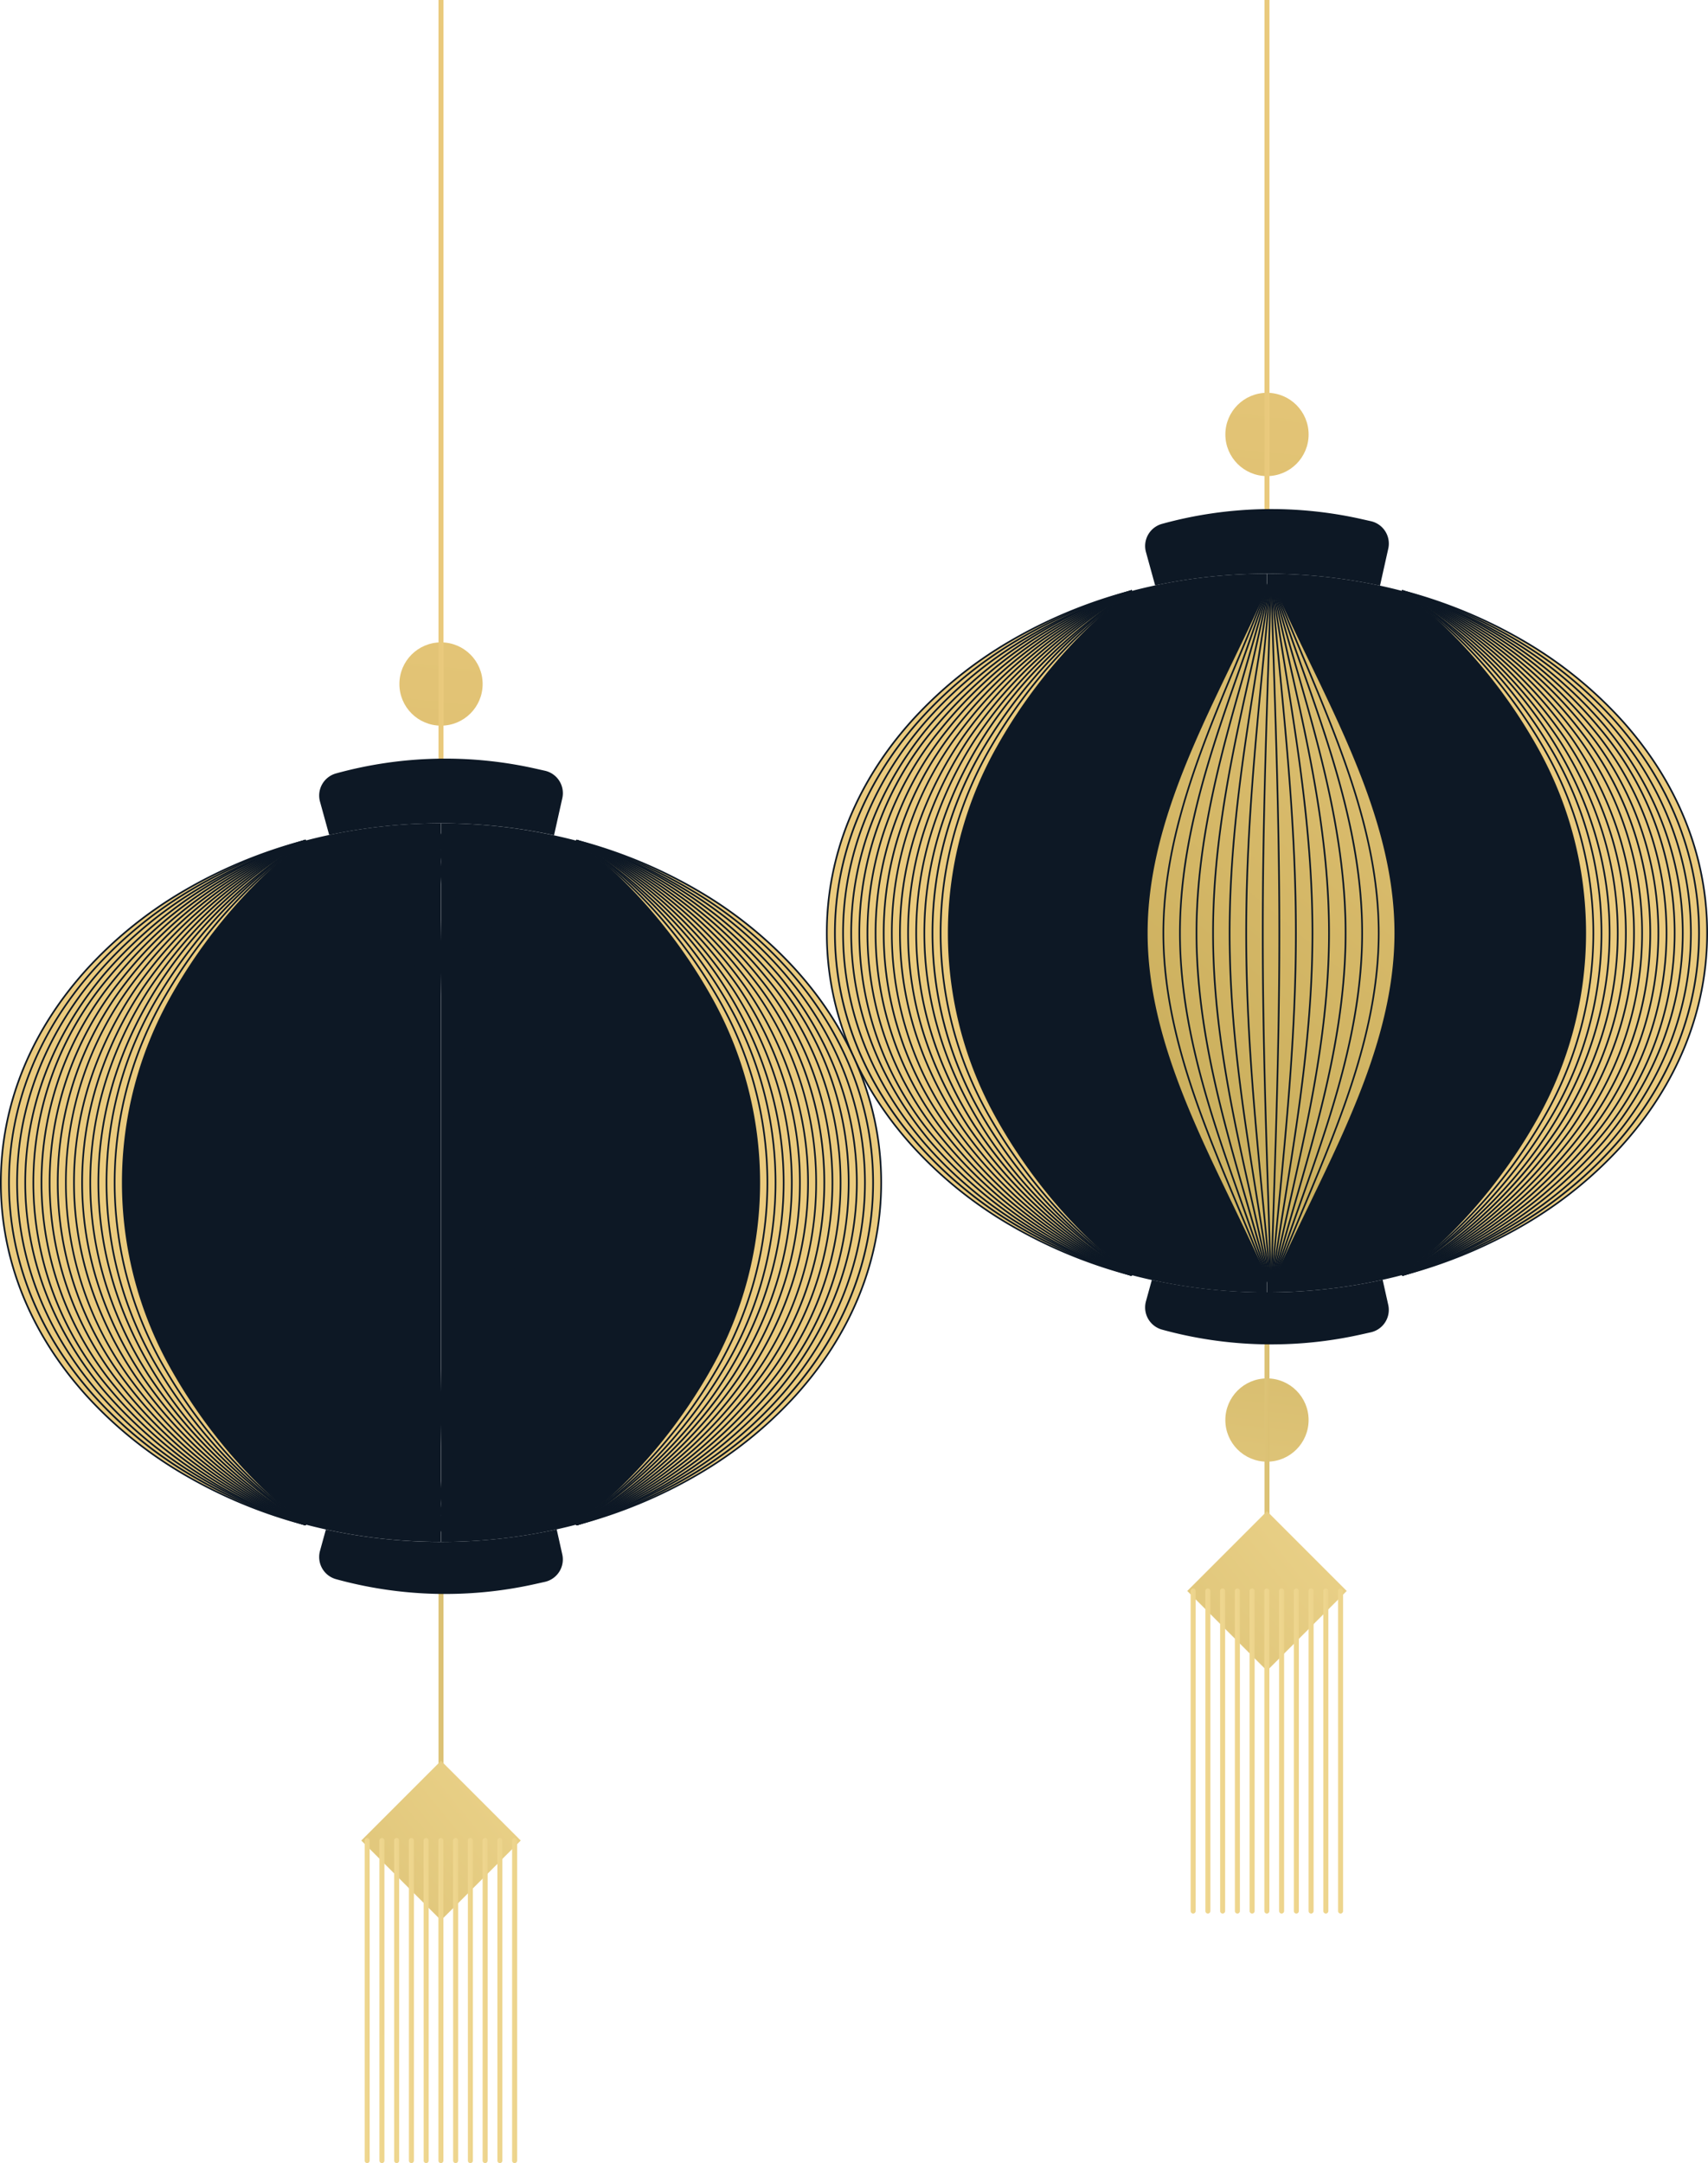 <svg xmlns="http://www.w3.org/2000/svg" xmlns:xlink="http://www.w3.org/1999/xlink" width="241.694" height="306" viewBox="0 0 241.694 306">
  <defs>
    <linearGradient id="linear-gradient" x1="1.507" y1="-9.214" x2="-2.213" y2="26.669" gradientUnits="objectBoundingBox">
      <stop offset="0" stop-color="#ffe3a2"/>
      <stop offset="0.165" stop-color="#ebcb7e"/>
      <stop offset="0.353" stop-color="#dbbd6e"/>
      <stop offset="0.504" stop-color="#ccb05e"/>
      <stop offset="0.799" stop-color="#fde6a3"/>
      <stop offset="1" stop-color="#ebcb7e"/>
    </linearGradient>
    <linearGradient id="linear-gradient-2" x1="9.531" y1="-0.357" x2="-38.686" y2="4.205" xlink:href="#linear-gradient"/>
    <linearGradient id="linear-gradient-3" x1="2.721" y1="-20.922" x2="-0.999" y2="14.962" xlink:href="#linear-gradient"/>
    <linearGradient id="linear-gradient-4" x1="37.602" y1="-8.881" x2="-24.23" y2="6.753" xlink:href="#linear-gradient"/>
    <linearGradient id="linear-gradient-5" x1="2.296" y1="-16.818" x2="-0.452" y2="9.68" xlink:href="#linear-gradient"/>
    <linearGradient id="linear-gradient-6" x1="44.03" y1="-5.972" x2="-17.802" y2="3.221" xlink:href="#linear-gradient"/>
    <linearGradient id="linear-gradient-7" x1="44.001" y1="-5.977" x2="-17.746" y2="3.217" xlink:href="#linear-gradient"/>
    <linearGradient id="linear-gradient-8" x1="44.025" y1="-5.982" x2="-17.711" y2="3.212" xlink:href="#linear-gradient"/>
    <linearGradient id="linear-gradient-9" x1="44.063" y1="-5.986" x2="-17.683" y2="3.207" xlink:href="#linear-gradient"/>
    <linearGradient id="linear-gradient-10" x1="44.095" y1="-5.991" x2="-17.651" y2="3.203" xlink:href="#linear-gradient"/>
    <linearGradient id="linear-gradient-11" x1="44.118" y1="-5.996" x2="-17.618" y2="3.198" xlink:href="#linear-gradient"/>
    <linearGradient id="linear-gradient-12" x1="44.157" y1="-6" x2="-17.589" y2="3.193" xlink:href="#linear-gradient"/>
    <linearGradient id="linear-gradient-13" x1="44.189" y1="-6.005" x2="-17.557" y2="3.189" xlink:href="#linear-gradient"/>
    <linearGradient id="linear-gradient-14" x1="44.22" y1="-6.01" x2="-17.527" y2="3.184" xlink:href="#linear-gradient"/>
    <linearGradient id="linear-gradient-15" x1="44.251" y1="-6.014" x2="-17.495" y2="3.179" xlink:href="#linear-gradient"/>
    <linearGradient id="linear-gradient-16" x1="44.274" y1="-6.019" x2="-17.462" y2="3.175" xlink:href="#linear-gradient"/>
    <linearGradient id="linear-gradient-17" x1="1.043" y1="-1.327" x2="-0.204" y2="2.867" xlink:href="#linear-gradient"/>
    <linearGradient id="linear-gradient-19" x1="13.946" y1="-0.357" x2="-57.779" y2="4.205" xlink:href="#linear-gradient"/>
    <linearGradient id="linear-gradient-21" x1="37.545" y1="-8.881" x2="-24.191" y2="6.753" xlink:href="#linear-gradient"/>
    <linearGradient id="linear-gradient-22" x1="2.296" y1="-16.818" x2="-0.452" y2="9.68" xlink:href="#linear-gradient"/>
    <linearGradient id="linear-gradient-23" x1="43.963" y1="-5.972" x2="-17.773" y2="3.221" xlink:href="#linear-gradient"/>
    <linearGradient id="linear-gradient-24" x1="44.001" y1="-5.977" x2="-17.746" y2="3.217" xlink:href="#linear-gradient"/>
    <linearGradient id="linear-gradient-25" x1="44.032" y1="-5.982" x2="-17.714" y2="3.212" xlink:href="#linear-gradient"/>
    <linearGradient id="linear-gradient-26" x1="44.057" y1="-5.986" x2="-17.679" y2="3.207" xlink:href="#linear-gradient"/>
    <linearGradient id="linear-gradient-27" x1="44.095" y1="-5.991" x2="-17.652" y2="3.203" xlink:href="#linear-gradient"/>
    <linearGradient id="linear-gradient-28" x1="44.127" y1="-5.996" x2="-17.62" y2="3.198" xlink:href="#linear-gradient"/>
    <linearGradient id="linear-gradient-29" x1="44.157" y1="-6" x2="-17.59" y2="3.193" xlink:href="#linear-gradient"/>
    <linearGradient id="linear-gradient-30" x1="44.189" y1="-6.005" x2="-17.558" y2="3.189" xlink:href="#linear-gradient"/>
    <linearGradient id="linear-gradient-31" x1="44.273" y1="-6.01" x2="-17.549" y2="3.184" xlink:href="#linear-gradient"/>
    <linearGradient id="linear-gradient-32" x1="44.251" y1="-6.014" x2="-17.496" y2="3.179" xlink:href="#linear-gradient"/>
    <linearGradient id="linear-gradient-33" x1="44.283" y1="-6.019" x2="-17.464" y2="3.175" xlink:href="#linear-gradient"/>
  </defs>
  <g id="グループ_185" data-name="グループ 185" transform="translate(-1177.292 -2737)">
    <g id="グループ_26" data-name="グループ 26" transform="translate(1294.171 2737)">
      <circle id="楕円形_1" data-name="楕円形 1" cx="5.891" cy="5.891" r="5.891" transform="translate(56.517 55.568)" fill="url(#linear-gradient)"/>
      <path id="パス_75" data-name="パス 75" d="M1356.59,2809.372a.355.355,0,0,1-.355-.355V2737h.71v72.017A.355.355,0,0,1,1356.59,2809.372Z" transform="translate(-1294.182 -2737)" fill="url(#linear-gradient-2)"/>
      <g id="グループ_18" data-name="グループ 18" transform="translate(51.126 188.677)">
        <circle id="楕円形_2" data-name="楕円形 2" cx="5.891" cy="5.891" r="5.891" transform="translate(5.389 6.316)" fill="url(#linear-gradient-3)"/>
        <path id="パス_76" data-name="パス 76" d="M1356.587,2952.732a.354.354,0,0,1-.354-.355v-26.334a.354.354,0,1,1,.709,0v26.334A.354.354,0,0,1,1356.587,2952.732Z" transform="translate(-1345.307 -2925.688)" fill="url(#linear-gradient-4)"/>
        <rect id="長方形_19" data-name="長方形 19" width="15.955" height="15.955" transform="translate(11.282 47.668) rotate(-135)" fill="url(#linear-gradient-5)"/>
        <path id="パス_77" data-name="パス 77" d="M1367,3007.709a.355.355,0,0,1-.355-.355v-45.278a.354.354,0,1,1,.709,0v45.278A.354.354,0,0,1,1367,3007.709Z" transform="translate(-1345.308 -2925.69)" fill="url(#linear-gradient-6)"/>
        <path id="パス_78" data-name="パス 78" d="M1364.917,3007.709a.355.355,0,0,1-.355-.355v-45.278a.355.355,0,0,1,.71,0v45.278A.355.355,0,0,1,1364.917,3007.709Z" transform="translate(-1345.308 -2925.69)" fill="url(#linear-gradient-7)"/>
        <path id="パス_79" data-name="パス 79" d="M1362.83,3007.709a.355.355,0,0,1-.355-.355v-45.278a.355.355,0,0,1,.71,0v45.278A.355.355,0,0,1,1362.83,3007.709Z" transform="translate(-1345.308 -2925.69)" fill="url(#linear-gradient-8)"/>
        <path id="パス_80" data-name="パス 80" d="M1360.744,3007.709a.355.355,0,0,1-.355-.355v-45.278a.355.355,0,0,1,.71,0v45.278A.355.355,0,0,1,1360.744,3007.709Z" transform="translate(-1345.308 -2925.69)" fill="url(#linear-gradient-9)"/>
        <path id="パス_81" data-name="パス 81" d="M1358.657,3007.709a.355.355,0,0,1-.355-.355v-45.278a.355.355,0,0,1,.71,0v45.278A.355.355,0,0,1,1358.657,3007.709Z" transform="translate(-1345.308 -2925.69)" fill="url(#linear-gradient-10)"/>
        <path id="パス_82" data-name="パス 82" d="M1356.571,3007.709a.355.355,0,0,1-.355-.355v-45.278a.355.355,0,0,1,.71,0v45.278A.355.355,0,0,1,1356.571,3007.709Z" transform="translate(-1345.307 -2925.69)" fill="url(#linear-gradient-11)"/>
        <path id="パス_83" data-name="パス 83" d="M1354.484,3007.709a.355.355,0,0,1-.355-.355v-45.278a.355.355,0,0,1,.71,0v45.278A.355.355,0,0,1,1354.484,3007.709Z" transform="translate(-1345.307 -2925.69)" fill="url(#linear-gradient-12)"/>
        <path id="パス_84" data-name="パス 84" d="M1352.4,3007.709a.355.355,0,0,1-.355-.355v-45.278a.355.355,0,0,1,.71,0v45.278A.355.355,0,0,1,1352.4,3007.709Z" transform="translate(-1345.307 -2925.69)" fill="url(#linear-gradient-13)"/>
        <path id="パス_85" data-name="パス 85" d="M1350.311,3007.709a.355.355,0,0,1-.355-.355v-45.278a.355.355,0,0,1,.71,0v45.278A.355.355,0,0,1,1350.311,3007.709Z" transform="translate(-1345.307 -2925.69)" fill="url(#linear-gradient-14)"/>
        <path id="パス_86" data-name="パス 86" d="M1348.224,3007.709a.355.355,0,0,1-.355-.355v-45.278a.355.355,0,0,1,.71,0v45.278A.355.355,0,0,1,1348.224,3007.709Z" transform="translate(-1345.307 -2925.69)" fill="url(#linear-gradient-15)"/>
        <path id="パス_87" data-name="パス 87" d="M1346.138,3007.709a.355.355,0,0,1-.355-.355v-45.278a.355.355,0,0,1,.71,0v45.278A.355.355,0,0,1,1346.138,3007.709Z" transform="translate(-1345.307 -2925.69)" fill="url(#linear-gradient-16)"/>
      </g>
      <g id="グループ_25" data-name="グループ 25" transform="translate(0 81.16)">
        <path id="パス_88" data-name="パス 88" d="M1294.3,2869c0,.187,0,.373,0,.558,0,.167.005.333.009.5,0,.14.008.28.013.418,0,.069.005.139.008.208q.025.668.074,1.33c.007.1.015.2.023.3.022.288.048.577.076.864.011.116.024.232.037.347.019.175.038.348.059.522l0,.032c.016.127.032.256.049.384.01.08.021.161.032.242.022.161.045.321.07.482.018.135.039.27.061.405.005.035.011.068.016.1.022.134.044.268.068.4q.145.858.327,1.708c.015.068.03.138.046.207l.014.066c.016.078.034.154.051.23h0c.017.074.033.147.05.221s.037.161.057.24q.3,1.25.669,2.472c.033.11.066.219.1.327q.078.249.159.5a.24.24,0,0,0,.014.046c.056.171.113.342.171.512s.119.35.182.524.124.349.187.522.12.32.181.48c.069.18.139.361.211.541.063.16.126.318.191.478h0l.081.2c.028.07.057.14.088.21.048.115.1.23.147.344.037.087.075.175.115.262.127.292.26.585.395.874.072.156.146.312.22.467h0c.061.13.124.259.188.388.012.025.024.05.038.076.022.046.045.093.068.138.127.257.257.511.389.765l.01.018c.032.062.064.124.1.186l.016.029q.669,1.264,1.418,2.493.376.618.774,1.229c.026.038.051.077.076.116a.568.568,0,0,0,.035.052c.071.109.142.217.216.325l.022.035h0c.019.029.037.057.057.085.078.117.157.232.235.348h0l.07.1c.16.232.322.461.486.691l.046.065h0c.054.075.108.151.163.226.03.041.059.083.09.124l.054.074h0l.093.127c.155.21.312.42.472.627.05.066.1.133.151.2s.1.131.152.2l.079.1a.189.189,0,0,1,.017.021l.174.221c.032.04.064.079.1.12l.048.061h0l.174.216a.248.248,0,0,0,.025.031c.023.03.048.059.071.088s.042.051.061.077h0c.032.04.066.081.1.12.075.091.149.182.224.271l.014.017h0c.009.01.016.021.026.032q.327.39.663.777c.115.134.233.266.351.4s.236.266.356.4h0l.04.045q.135.15.273.3l.046.052h0l.165.179c.038.042.076.083.116.124s.065.069.1.1l.006.006c.115.123.232.246.348.367h0l.1.106.273.28h0l.048.049.1.1.231.231c.2.2.4.4.6.592.037.038.075.074.111.109l.056.054q.571.549,1.161,1.084c.008.009.018.017.028.026q1.042.946,2.143,1.848c.115.1.231.189.347.284.058.047.114.092.172.137s.092.075.138.11.081.066.121.1.079.063.118.093c.142.113.286.226.43.335.07.055.141.11.211.163l.111.086c.052.041.1.079.155.118.431.326.868.649,1.311.965.1.071.2.141.3.212q.739.523,1.5,1.029c.124.082.25.165.376.246.2.132.4.261.6.389.04.026.079.052.12.077q.17.108.34.213c.1.066.209.131.314.194q.339.211.683.416c.078.048.157.095.236.141q.818.486,1.655.949c.185.1.373.205.561.307q.768.415,1.553.814c.1.051.2.1.308.154l.044.022c.05.026.1.051.15.074.024.014.049.025.073.037l.294.145c.025.013.051.025.077.037.126.062.251.124.378.182.059.03.118.058.177.085s.13.063.2.092q.066.033.132.063l.086.04c.113.054.226.106.34.157l.069.032.027.014.048.022c.19.087.382.173.574.259.015.007.031.013.046.021l.4.176q.322.141.647.279c.172.074.343.146.516.217h0c.179.076.361.15.541.224l.015.006q.264.107.531.212.547.217,1.1.425c.184.07.368.139.555.206q.834.306,1.682.592l.552.185.012,0h0c.188.061.377.123.566.183s.385.123.579.183l.469.143.234.07.267.079.276.081c.142.04.284.082.427.121q.339.1.679.189c.071.021.141.04.212.059l.3.08.01,0h.014q1.447.384,2.924.708a75.6,75.6,0,0,0,16.288,1.757V2818.165a75.743,75.743,0,0,0-15.825,1.656q-1.714.364-3.387.809h-.014l-.01,0c-.1.025-.2.052-.3.079l-.212.059c-.227.062-.453.124-.679.189l-.427.122-.276.081c-.089.026-.178.053-.267.078q-.933.279-1.852.581c-.33.107-.658.217-.984.333l-.145.049c-.374.129-.748.261-1.117.4-.187.067-.371.136-.555.206q-.554.208-1.1.425l-.531.212-.015.006-.022.009c-.174.07-.347.141-.521.214l-.54.228-.536.23-.534.236-.492.222q-.283.129-.566.262c-.174.081-.349.163-.523.247h0c-.173.083-.346.166-.519.252s-.346.169-.519.255l-.49.247q-.714.365-1.414.744l-.271.147c-.29.159-.577.318-.862.48-.13.074-.259.147-.388.222-.233.134-.464.269-.7.407-.079.046-.158.094-.236.141q-.647.385-1.281.788c-.092.057-.184.116-.276.175l-.032.02-.03.019-.441.286c-.126.081-.252.165-.376.247q-.515.342-1.021.692l-.029.021a.477.477,0,0,0-.04.027l-.385.27c-.166.117-.33.234-.493.353l-.061.043q-.4.288-.795.584c-.147.111-.3.222-.441.334l-.056.043c-.128.1-.254.195-.381.294q-1.743,1.353-3.354,2.816a.285.285,0,0,1-.028.026q-.589.536-1.161,1.083c-.019.02-.037.037-.056.054l-.111.11q-.3.293-.6.591c-.077.078-.153.155-.231.232l-.119.119-.029.032h0c-.091.092-.182.186-.273.28-.033.034-.067.07-.1.106h0q-.083.085-.165.174-.057.057-.111.117l-.125.132c-.018.017-.034.036-.05.053-.04.04-.078.082-.116.124l-.165.179h0c-.016.017-.031.034-.046.052q-.138.147-.273.3l-.04.045h0q-.18.2-.356.4c-.118.132-.236.265-.351.4q-.336.386-.663.777c-.01.011-.017.022-.026.032h0l-.014.017-.224.271c-.033.039-.067.08-.1.12h0c-.019.026-.04.051-.061.076s-.048.059-.071.089a.222.222,0,0,0-.025.03l-.174.216h0l-.041.052-.215.272-.071.091h0c-.059.076-.119.152-.177.229-.033.041-.065.082-.1.124l-.088.115q-.253.33-.5.664l-.093.126h0c-.206.283-.411.567-.611.853l-.3.429v0h0v0c-.068.1-.136.2-.2.3l-.022.032c-.022.033-.045.066-.066.1h0c-.07.106-.141.211-.21.318l-.077.118h0l-.025.041c-.155.237-.308.476-.458.715-.026.042-.053.082-.079.123-.092.146-.183.294-.272.442q-.77,1.259-1.452,2.559c-.027.05-.053.1-.079.15h0l-.118.229c-.04.076-.078.154-.118.23-.068.135-.137.271-.2.407-.01.019-.019.037-.027.055h0c-.071.145-.142.291-.212.439l-.013.025c-.074.155-.148.311-.22.467q-.342.732-.657,1.479-.186.439-.362.885-.633,1.594-1.14,3.234c-.046.147-.09.3-.134.443q-.331,1.11-.6,2.243c-.031.126-.06.254-.09.381-.006.026-.012.053-.017.08-.014.054-.025.108-.037.163l-.029.133-.063.29c-.029.139-.059.281-.087.423s-.054.269-.079.4c-.11.569-.207,1.144-.292,1.721-.038.254-.073.508-.107.762q-.179,1.383-.267,2.787c-.01.171-.02.343-.028.513-.008.151-.015.3-.02.454,0,.077-.006.154-.008.23,0,.1-.007.193-.009.29l0,.125c0,.141-.006.283-.007.426C1294.3,2868.6,1294.3,2868.8,1294.3,2869Z" transform="translate(-1294.178 -2818.165)" fill="#0d1825"/>
        <path id="パス_89" data-name="パス 89" d="M1356.589,2818.165v101.659a75.644,75.644,0,0,0,16.373-1.775q1.434-.318,2.84-.69c.2-.051.39-.1.584-.157s.383-.1.573-.159l.013,0,.345-.1.435-.127.024-.007c.213-.063.426-.127.637-.192s.43-.132.644-.2l.458-.146c.154-.049.309-.1.463-.152s.286-.093.428-.142q1.312-.442,2.593-.934l.339-.13q1.611-.627,3.171-1.325c.2-.088.4-.179.595-.27q.22-.1.439-.2l.439-.207.079-.038c.132-.063.264-.127.4-.192.147-.07.291-.141.436-.213s.262-.129.391-.194q1.176-.593,2.316-1.227c.153-.085.305-.17.456-.256l.062-.035.416-.238c.367-.212.731-.426,1.092-.646q.426-.257.846-.519c.339-.213.674-.427,1.006-.645l.287-.187c.1-.064.193-.128.289-.193.125-.084.249-.167.373-.252.109-.073.219-.148.327-.223l.206-.143c.124-.085.246-.171.369-.259s.247-.174.37-.262q.211-.152.422-.306c.168-.123.335-.245.5-.371s.333-.249.5-.374c.146-.112.292-.224.437-.337.113-.088.226-.176.337-.266q.513-.4,1.013-.817c.12-.1.241-.2.36-.3s.261-.22.391-.332q1.163-.991,2.256-2.036.167-.156.33-.317,1.285-1.242,2.474-2.555c.109-.122.218-.243.326-.365.143-.159.284-.32.424-.481.1-.113.195-.227.293-.341l.018-.023c.089-.1.177-.207.263-.311s.163-.194.243-.291c.02-.023.039-.048.059-.072q.18-.218.357-.439c.1-.13.209-.26.312-.39.141-.18.282-.362.422-.544q.321-.417.632-.842c.1-.141.206-.282.308-.424.2-.285.405-.571.6-.858q.721-1.052,1.383-2.135l.033-.055h0c.067-.11.135-.222.2-.334.021-.034.04-.067.06-.1l.02-.033c.051-.084.1-.17.152-.256.023-.04.047-.08.069-.121.054-.09.106-.181.158-.272.023-.042.048-.084.071-.125.052-.09.1-.181.152-.27.063-.112.124-.224.187-.335l.033-.062q.219-.4.427-.8c.079-.152.157-.3.236-.459h0c.079-.153.155-.307.231-.461l.226-.464c.073-.155.147-.311.219-.467.013-.024.024-.048.035-.072l.086-.187c.032-.07.063-.14.094-.21h0c.018-.038.036-.077.052-.116.032-.069.063-.139.093-.208.019-.041.037-.082.054-.124.042-.1.084-.192.125-.288l.056-.125.033-.081c.067-.159.132-.317.2-.475s.13-.318.192-.478c.053-.134.106-.266.157-.4.01-.027.02-.053.03-.078.038-.1.076-.2.114-.3.027-.074.055-.147.082-.221.018-.044.033-.088.051-.134s.039-.109.059-.163l.051-.146.047-.131c.023-.064.045-.128.067-.192s.038-.108.055-.162h0c.033-.1.066-.2.1-.292.022-.065.044-.13.065-.2h0c.1-.306.2-.612.292-.92a.613.613,0,0,1,.019-.061c.022-.07.043-.141.064-.211s.047-.158.07-.237l.012-.044h0c.031-.1.06-.206.088-.311.016-.056.032-.114.048-.172l.009-.031c.022-.077.043-.153.064-.23.014-.055.029-.109.043-.164.024-.091.049-.181.072-.272.028-.109.057-.217.084-.326.009-.037.019-.073.028-.109.03-.126.061-.251.091-.376h0c.04-.167.08-.334.116-.5.042-.188.084-.378.124-.567.032-.147.063-.295.092-.442a.164.164,0,0,0,.008-.039c.021-.1.039-.2.057-.295.013-.057.024-.115.034-.173.006-.027.011-.054.016-.08.019-.1.038-.208.056-.313.007-.039.015-.077.02-.115h0c.02-.109.038-.217.055-.326.009-.048.017-.095.023-.143s.011-.067.016-.1c.013-.066.024-.132.034-.2l.018-.119c.007-.045.013-.09.02-.135s.018-.116.025-.175c.018-.108.034-.216.047-.324.022-.156.043-.31.063-.466,0-.021.006-.042.007-.064.022-.172.043-.344.063-.517s.038-.345.054-.518c0-.018.005-.035.006-.054l.007-.078c.012-.129.025-.258.034-.387.005-.033.008-.067.01-.1s.005-.051.006-.077c.009-.085.015-.171.02-.257,0-.043.007-.086.01-.13s.008-.088.011-.131c0-.023,0-.047.005-.07.006-.092.012-.184.017-.276,0-.041.006-.08.009-.12.006-.1.011-.191.016-.286,0-.04,0-.079,0-.118.007-.092.01-.184.014-.276l0-.072c0-.045,0-.089,0-.133s0-.085.005-.128c.005-.084.008-.167.009-.25,0-.034,0-.068,0-.1s0-.062,0-.092c0-.055,0-.111.005-.166,0-.12.005-.24.006-.362,0-.175,0-.352,0-.529s0-.353,0-.529c0-.122,0-.242-.006-.362,0-.055,0-.111-.005-.166,0-.03,0-.061,0-.092s0-.067,0-.1c0-.084,0-.167-.009-.251,0-.043,0-.085-.005-.128s0-.088,0-.133l0-.072c0-.092-.007-.184-.014-.276,0-.039,0-.078,0-.118-.005-.095-.01-.19-.016-.285,0-.041-.005-.08-.009-.121-.005-.092-.011-.184-.017-.276,0-.023,0-.047-.005-.07,0-.043-.006-.087-.011-.131s-.006-.087-.01-.13c-.005-.086-.011-.172-.02-.257,0-.026,0-.051-.006-.077s-.005-.069-.01-.1c-.009-.129-.022-.258-.034-.387l-.007-.078c0-.019,0-.036-.006-.054-.016-.173-.035-.346-.054-.518s-.041-.345-.063-.517c0-.022-.005-.043-.007-.064-.02-.156-.041-.31-.063-.466-.013-.108-.029-.216-.047-.324-.007-.059-.016-.117-.025-.175s-.013-.09-.02-.135l-.018-.119c-.01-.066-.021-.132-.034-.2-.005-.035-.009-.068-.016-.1-.006-.048-.014-.095-.023-.142-.017-.11-.035-.218-.055-.327h0c-.005-.038-.013-.076-.02-.115-.018-.1-.037-.209-.056-.313-.005-.026-.01-.053-.016-.08-.01-.058-.021-.115-.034-.173-.018-.1-.036-.2-.057-.295a.169.169,0,0,0-.008-.039c-.029-.147-.06-.295-.092-.442-.04-.19-.082-.379-.124-.567-.036-.168-.076-.336-.116-.5h0c-.03-.125-.061-.25-.091-.376-.009-.036-.019-.072-.028-.109-.027-.109-.056-.218-.084-.326l-.074-.28c-.013-.052-.027-.1-.041-.156s-.032-.118-.049-.177c-.011-.043-.024-.086-.036-.129s-.023-.086-.036-.127c-.028-.1-.057-.206-.088-.311h0l-.012-.044c-.023-.079-.046-.158-.07-.237s-.042-.141-.064-.211a.613.613,0,0,1-.019-.061q-.131-.432-.272-.858c-.006-.021-.014-.041-.021-.062-.021-.065-.043-.13-.065-.2-.032-.1-.065-.2-.1-.292h0c-.017-.054-.035-.108-.055-.162s-.044-.128-.067-.191l-.047-.132-.051-.146c-.02-.055-.04-.109-.059-.163s-.033-.09-.051-.134c-.027-.074-.055-.147-.082-.221l-.114-.3c-.01-.025-.02-.051-.03-.078-.051-.134-.1-.268-.157-.4-.062-.16-.127-.318-.192-.478s-.132-.316-.2-.475l-.033-.081-.056-.125q-.062-.146-.126-.291c-.02-.046-.04-.094-.061-.141l-.063-.141c-.021-.047-.043-.095-.065-.141-.009-.021-.017-.041-.027-.062-.034-.076-.069-.153-.1-.229-.019-.041-.037-.081-.056-.12s-.024-.053-.038-.08c-.072-.156-.146-.312-.219-.467s-.15-.31-.226-.464c-.152-.309-.309-.616-.468-.921-.08-.154-.159-.306-.242-.458h0c-.057-.109-.116-.217-.175-.325a.073.073,0,0,0-.01-.019c-.02-.037-.041-.074-.062-.11-.051-.095-.1-.189-.157-.284-.03-.056-.062-.113-.1-.169s-.065-.117-.1-.176c-.019-.037-.04-.073-.062-.109l-.1-.166c-.022-.039-.046-.08-.069-.119l-.066-.113c-.038-.066-.077-.132-.118-.2l-.016-.027c-.02-.033-.039-.067-.06-.1-.066-.112-.134-.223-.2-.334h0l-.033-.056q-.663-1.081-1.383-2.133c-.2-.288-.4-.574-.6-.858l-.308-.426q-.311-.423-.632-.842l-.323-.416c-.059-.075-.117-.149-.178-.224-.076-.1-.154-.2-.233-.294q-.177-.22-.357-.438c-.02-.024-.039-.049-.059-.072q-.12-.145-.243-.291c-.086-.1-.174-.208-.263-.311l-.018-.023c-.1-.12-.206-.241-.311-.361l-.066-.076c-.1-.118-.206-.236-.31-.352q-.177-.2-.356-.4-.719-.792-1.471-1.56c-.125-.128-.251-.254-.378-.382s-.254-.253-.383-.378c-.1-.1-.21-.206-.315-.308q-1.009-.972-2.073-1.9c-.138-.12-.275-.239-.414-.357s-.277-.237-.417-.354c-.119-.1-.24-.2-.36-.3-.182-.151-.364-.3-.549-.448-.121-.1-.244-.2-.368-.3-.143-.114-.288-.227-.433-.34q-.663-.517-1.345-1.016l-.294-.214c-.066-.048-.133-.1-.2-.144q-.194-.14-.389-.277l-.369-.259-.206-.142c-.108-.075-.218-.15-.327-.223q-.186-.127-.373-.252l-.289-.193-.287-.188q-.5-.325-1.006-.644c-.28-.175-.562-.349-.846-.519-.218-.133-.439-.264-.66-.394l-.314-.183c-.04-.025-.079-.047-.118-.069l-.416-.238-.062-.035c-.151-.086-.3-.171-.456-.256q-1.26-.7-2.562-1.35l-.477-.236-.031-.014c-.156-.076-.312-.152-.468-.226-.027-.014-.054-.026-.079-.038-.161-.077-.322-.154-.483-.228s-.351-.164-.526-.244l-.008,0c-.174-.08-.348-.159-.524-.237l-.534-.236q-.535-.234-1.076-.458l-.345-.142q-.42-.171-.843-.339c-.119-.048-.24-.094-.36-.141-.049-.018-.1-.038-.149-.056q-.244-.1-.493-.188c-.184-.07-.368-.139-.555-.206q-.833-.306-1.68-.592c-.142-.049-.286-.1-.428-.142q-.352-.119-.707-.231l-.43-.136-.525-.162-.533-.16-.031-.008-.435-.127-.345-.1-.013,0q-.285-.081-.573-.159c-.194-.053-.389-.106-.584-.157q-1.592-.423-3.22-.774A75.719,75.719,0,0,0,1356.589,2818.165Z" transform="translate(-1294.182 -2818.165)" fill="#0d1825"/>
        <g id="グループ_19" data-name="グループ 19" transform="translate(45.402 0.432)">
          <path id="パス_90" data-name="パス 90" d="M1339.583,2869c0,18.018,11.166,35.1,17.581,50.4,6.413-15.3,17.579-32.378,17.579-50.4s-11.165-35.1-17.579-50.4C1350.749,2833.894,1339.583,2850.976,1339.583,2869Z" transform="translate(-1339.583 -2818.597)" fill="url(#linear-gradient-17)"/>
        </g>
        <g id="グループ_20" data-name="グループ 20" transform="translate(81.62 2.465)">
          <path id="パス_91" data-name="パス 91" d="M1375.8,2917.359c25-6.608,43.076-25.763,43.076-48.364s-18.077-41.758-43.076-48.365c16.088,12.964,25.82,29.871,25.82,48.365S1391.891,2904.4,1375.8,2917.359Z" transform="translate(-1375.803 -2820.63)" fill="#ebcb7e"/>
        </g>
        <g id="グループ_21" data-name="グループ 21" transform="translate(81.502 2.345)">
          <path id="パス_92" data-name="パス 92" d="M1375.8,2917.478a.118.118,0,0,1-.03-.233,68.084,68.084,0,0,0,17.247-7.154,58.293,58.293,0,0,0,13.608-11c7.938-8.765,12.132-19.173,12.132-30.1s-4.195-21.337-12.132-30.1a58.3,58.3,0,0,0-13.608-11,68.093,68.093,0,0,0-17.247-7.154.118.118,0,0,1,.06-.229,68.28,68.28,0,0,1,17.307,7.179,58.548,58.548,0,0,1,13.663,11.041c7.977,8.808,12.194,19.272,12.194,30.259s-4.217,21.451-12.194,30.26a58.562,58.562,0,0,1-13.663,11.042,68.332,68.332,0,0,1-17.307,7.178A.106.106,0,0,1,1375.8,2917.478Z" transform="translate(-1375.684 -2820.51)" fill="#0d1825"/>
          <path id="パス_93" data-name="パス 93" d="M1375.8,2917.478a.118.118,0,0,1-.033-.232,68.081,68.081,0,0,0,16.818-7.37,58.345,58.345,0,0,0,13.241-11.042c7.708-8.735,11.781-19.053,11.781-29.84s-4.074-21.1-11.781-29.84a58.354,58.354,0,0,0-13.241-11.041,68.073,68.073,0,0,0-16.818-7.371.119.119,0,1,1,.066-.228,68.332,68.332,0,0,1,16.876,7.4A58.555,58.555,0,0,1,1406.006,2839c7.747,8.779,11.841,19.152,11.841,30s-4.095,21.219-11.841,30a58.567,58.567,0,0,1-13.294,11.085,68.32,68.32,0,0,1-16.876,7.4A.1.1,0,0,1,1375.8,2917.478Z" transform="translate(-1375.684 -2820.51)" fill="#0d1825"/>
          <path id="パス_94" data-name="パス 94" d="M1375.8,2917.478a.118.118,0,0,1-.035-.231,68.178,68.178,0,0,0,16.388-7.588,58.432,58.432,0,0,0,12.874-11.084c7.478-8.705,11.43-18.934,11.43-29.58s-3.953-20.874-11.43-29.579a58.455,58.455,0,0,0-12.874-11.085,68.2,68.2,0,0,0-16.388-7.588.118.118,0,1,1,.07-.226,68.411,68.411,0,0,1,16.445,7.615,58.642,58.642,0,0,1,12.926,11.13c7.516,8.749,11.487,19.031,11.487,29.733s-3.972,20.985-11.487,29.734a58.643,58.643,0,0,1-12.926,11.131,68.43,68.43,0,0,1-16.445,7.615A.138.138,0,0,1,1375.8,2917.478Z" transform="translate(-1375.684 -2820.51)" fill="#0d1825"/>
          <path id="パス_95" data-name="パス 95" d="M1375.8,2917.478a.118.118,0,0,1-.038-.23,63.326,63.326,0,0,0,28.466-18.934c7.248-8.675,11.078-18.815,11.078-29.32s-3.831-20.644-11.078-29.319a63.325,63.325,0,0,0-28.466-18.934.118.118,0,0,1,.076-.224,63.55,63.55,0,0,1,28.571,19.007c7.285,8.719,11.134,18.909,11.134,29.47s-3.85,20.753-11.134,29.471a63.552,63.552,0,0,1-28.571,19.007A.128.128,0,0,1,1375.8,2917.478Z" transform="translate(-1375.684 -2820.51)" fill="#0d1825"/>
          <path id="パス_96" data-name="パス 96" d="M1375.8,2917.478a.118.118,0,0,1-.041-.229,63.618,63.618,0,0,0,27.67-19.2,44.722,44.722,0,0,0,0-58.118,63.611,63.611,0,0,0-27.67-19.2.118.118,0,1,1,.082-.222,63.839,63.839,0,0,1,27.771,19.268,44.958,44.958,0,0,1,0,58.417,63.837,63.837,0,0,1-27.771,19.269A.121.121,0,0,1,1375.8,2917.478Z" transform="translate(-1375.684 -2820.51)" fill="#0d1825"/>
          <path id="パス_97" data-name="パス 97" d="M1375.8,2917.478a.118.118,0,0,1-.043-.228,64,64,0,0,0,26.873-19.457,45.156,45.156,0,0,0,0-57.6,64,64,0,0,0-26.873-19.457.118.118,0,1,1,.087-.22,64.24,64.24,0,0,1,26.972,19.53,45.392,45.392,0,0,1,0,57.891,64.235,64.235,0,0,1-26.972,19.531A.14.14,0,0,1,1375.8,2917.478Z" transform="translate(-1375.684 -2820.51)" fill="#0d1825"/>
          <path id="パス_98" data-name="パス 98" d="M1375.8,2917.478a.118.118,0,0,1-.046-.227,64.479,64.479,0,0,0,26.078-19.718,45.637,45.637,0,0,0,0-57.078,64.479,64.479,0,0,0-26.078-19.718.119.119,0,1,1,.093-.218,64.718,64.718,0,0,1,26.172,19.792,45.871,45.871,0,0,1,0,57.365,64.716,64.716,0,0,1-26.172,19.793A.133.133,0,0,1,1375.8,2917.478Z" transform="translate(-1375.684 -2820.51)" fill="#0d1825"/>
          <path id="パス_99" data-name="パス 99" d="M1375.8,2917.478a.118.118,0,0,1-.049-.226,65.077,65.077,0,0,0,25.281-19.979,46.176,46.176,0,0,0,0-56.558,65.066,65.066,0,0,0-25.281-19.979.118.118,0,0,1,.1-.215,65.307,65.307,0,0,1,25.374,20.053,46.409,46.409,0,0,1,0,56.839,65.3,65.3,0,0,1-25.374,20.054A.106.106,0,0,1,1375.8,2917.478Z" transform="translate(-1375.684 -2820.51)" fill="#0d1825"/>
          <path id="パス_100" data-name="パス 100" d="M1375.8,2917.478a.119.119,0,0,1-.106-.066.117.117,0,0,1,.054-.158,65.778,65.778,0,0,0,24.485-20.242,46.765,46.765,0,0,0,0-56.037,65.776,65.776,0,0,0-24.485-20.241.118.118,0,0,1,.1-.212,66.016,66.016,0,0,1,24.574,20.316,47,47,0,0,1,0,56.312,66.025,66.025,0,0,1-24.574,20.316A.116.116,0,0,1,1375.8,2917.478Z" transform="translate(-1375.684 -2820.51)" fill="#0d1825"/>
          <path id="パス_101" data-name="パス 101" d="M1375.8,2917.478a.118.118,0,0,1-.055-.223,66.616,66.616,0,0,0,23.689-20.5,51.513,51.513,0,0,0,6.628-13.208,46.331,46.331,0,0,0,0-29.1,51.531,51.531,0,0,0-6.628-13.209,66.624,66.624,0,0,0-23.689-20.5.118.118,0,0,1,.11-.209,66.86,66.86,0,0,1,23.774,20.577,51.754,51.754,0,0,1,6.658,13.269,46.584,46.584,0,0,1,0,29.247,51.758,51.758,0,0,1-6.658,13.269,66.868,66.868,0,0,1-23.774,20.577A.107.107,0,0,1,1375.8,2917.478Z" transform="translate(-1375.684 -2820.51)" fill="#0d1825"/>
          <path id="パス_102" data-name="パス 102" d="M1375.8,2917.478a.118.118,0,0,1-.058-.221,67.618,67.618,0,0,0,22.893-20.765,52.209,52.209,0,0,0,6.372-13.122,47.09,47.09,0,0,0,0-28.751,52.227,52.227,0,0,0-6.372-13.123,67.626,67.626,0,0,0-22.893-20.764.118.118,0,1,1,.117-.206,67.869,67.869,0,0,1,22.973,20.839,52.494,52.494,0,0,1,6.4,13.182,47.334,47.334,0,0,1,0,28.9,52.488,52.488,0,0,1-6.4,13.182,67.864,67.864,0,0,1-22.973,20.839A.126.126,0,0,1,1375.8,2917.478Z" transform="translate(-1375.684 -2820.51)" fill="#0d1825"/>
          <path id="パス_103" data-name="パス 103" d="M1375.8,2917.478a.116.116,0,0,1-.1-.057.119.119,0,0,1,.039-.162,68.76,68.76,0,0,0,22.1-21.027,53.028,53.028,0,0,0,6.117-13.036,47.939,47.939,0,0,0,0-28.4,53.032,53.032,0,0,0-6.117-13.037,68.766,68.766,0,0,0-22.1-21.026.118.118,0,0,1,.124-.2,69,69,0,0,1,22.173,21.1,53.244,53.244,0,0,1,6.144,13.1,48.185,48.185,0,0,1,0,28.542,53.2,53.2,0,0,1-6.144,13.1,69,69,0,0,1-22.173,21.1A.129.129,0,0,1,1375.8,2917.478Z" transform="translate(-1375.684 -2820.51)" fill="#0d1825"/>
          <path id="パス_104" data-name="パス 104" d="M1375.8,2917.478a.12.12,0,0,1-.1-.053.119.119,0,0,1,.034-.164c18.569-12.151,29.218-29.743,29.218-48.267s-10.649-36.116-29.218-48.266a.118.118,0,1,1,.13-.2c18.637,12.2,29.325,29.86,29.325,48.464s-10.688,36.27-29.325,48.465A.12.12,0,0,1,1375.8,2917.478Z" transform="translate(-1375.684 -2820.51)" fill="#0d1825"/>
          <path id="パス_105" data-name="パス 105" d="M1375.8,2917.478a.118.118,0,0,1-.068-.215,70.608,70.608,0,0,0,20.506-21.55,50.964,50.964,0,0,0,0-53.438,70.6,70.6,0,0,0-20.506-21.55.118.118,0,0,1,.136-.194,70.839,70.839,0,0,1,20.573,21.623,51.2,51.2,0,0,1,0,53.68,70.839,70.839,0,0,1-20.573,21.623A.12.12,0,0,1,1375.8,2917.478Z" transform="translate(-1375.684 -2820.51)" fill="#0d1825"/>
          <path id="パス_106" data-name="パス 106" d="M1375.8,2917.478a.118.118,0,0,1-.071-.213,72.278,72.278,0,0,0,19.71-21.812,52.125,52.125,0,0,0,0-52.918,72.276,72.276,0,0,0-19.71-21.812.118.118,0,1,1,.142-.189,72.493,72.493,0,0,1,19.773,21.884,52.361,52.361,0,0,1,0,53.152,72.5,72.5,0,0,1-19.773,21.884A.116.116,0,0,1,1375.8,2917.478Z" transform="translate(-1375.684 -2820.51)" fill="#0d1825"/>
          <path id="パス_107" data-name="パス 107" d="M1375.8,2917.478a.118.118,0,0,1-.074-.21,74.192,74.192,0,0,0,18.914-22.075,53.44,53.44,0,0,0,0-52.4,74.2,74.2,0,0,0-18.914-22.075.118.118,0,1,1,.148-.184,74.392,74.392,0,0,1,18.973,22.145,53.672,53.672,0,0,1,0,52.626,74.4,74.4,0,0,1-18.973,22.145A.12.12,0,0,1,1375.8,2917.478Z" transform="translate(-1375.684 -2820.51)" fill="#0d1825"/>
        </g>
        <g id="グループ_22" data-name="グループ 22" transform="translate(0.119 2.465)">
          <path id="パス_108" data-name="パス 108" d="M1337.374,2917.359c-25-6.608-43.077-25.763-43.077-48.364s18.077-41.758,43.077-48.365c-16.088,12.964-25.821,29.871-25.821,48.365S1321.285,2904.4,1337.374,2917.359Z" transform="translate(-1294.297 -2820.63)" fill="#ebcb7e"/>
        </g>
        <g id="グループ_23" data-name="グループ 23" transform="translate(0 2.345)">
          <path id="パス_109" data-name="パス 109" d="M1337.374,2917.478a.113.113,0,0,1-.031,0,68.347,68.347,0,0,1-17.307-7.178,58.558,58.558,0,0,1-13.663-11.042c-7.978-8.809-12.194-19.272-12.194-30.26s4.217-21.451,12.194-30.259a58.545,58.545,0,0,1,13.663-11.041,68.3,68.3,0,0,1,17.307-7.179.118.118,0,0,1,.061.229,68.1,68.1,0,0,0-17.248,7.154,58.275,58.275,0,0,0-13.607,11c-7.937,8.763-12.133,19.173-12.133,30.1s4.2,21.336,12.133,30.1a58.268,58.268,0,0,0,13.607,11,68.087,68.087,0,0,0,17.248,7.154.118.118,0,0,1-.03.233Z" transform="translate(-1294.178 -2820.51)" fill="#0d1825"/>
          <path id="パス_110" data-name="パス 110" d="M1337.374,2917.478a.1.1,0,0,1-.033,0,68.315,68.315,0,0,1-16.876-7.4,58.568,58.568,0,0,1-13.3-11.085c-7.746-8.779-11.84-19.152-11.84-30s4.095-21.218,11.84-30a58.555,58.555,0,0,1,13.3-11.085,68.327,68.327,0,0,1,16.876-7.4.119.119,0,0,1,.065.228,68.065,68.065,0,0,0-16.817,7.371,58.307,58.307,0,0,0-13.241,11.041c-7.708,8.736-11.781,19.054-11.781,29.84s4.074,21.105,11.781,29.84a58.3,58.3,0,0,0,13.241,11.042,68.073,68.073,0,0,0,16.817,7.37.118.118,0,0,1-.032.232Z" transform="translate(-1294.178 -2820.51)" fill="#0d1825"/>
          <path id="パス_111" data-name="パス 111" d="M1337.373,2917.478a.152.152,0,0,1-.035,0,68.428,68.428,0,0,1-16.445-7.615,58.659,58.659,0,0,1-12.926-11.131c-7.515-8.749-11.487-19.031-11.487-29.734s3.973-20.985,11.487-29.733a58.658,58.658,0,0,1,12.926-11.13,68.409,68.409,0,0,1,16.445-7.615.118.118,0,0,1,.071.226,68.206,68.206,0,0,0-16.388,7.588,58.415,58.415,0,0,0-12.874,11.085c-7.478,8.706-11.43,18.934-11.43,29.579s3.953,20.875,11.43,29.58a58.392,58.392,0,0,0,12.874,11.084,68.18,68.18,0,0,0,16.388,7.588.118.118,0,0,1-.036.231Z" transform="translate(-1294.178 -2820.51)" fill="#0d1825"/>
          <path id="パス_112" data-name="パス 112" d="M1337.373,2917.478a.133.133,0,0,1-.038-.006,63.558,63.558,0,0,1-28.571-19.007c-7.284-8.718-11.133-18.909-11.133-29.471s3.85-20.752,11.133-29.47a63.555,63.555,0,0,1,28.571-19.007.118.118,0,1,1,.076.224,63.327,63.327,0,0,0-28.465,18.934c-7.248,8.676-11.079,18.814-11.079,29.319s3.832,20.645,11.079,29.32a63.329,63.329,0,0,0,28.465,18.934.118.118,0,0,1-.038.23Z" transform="translate(-1294.178 -2820.51)" fill="#0d1825"/>
          <path id="パス_113" data-name="パス 113" d="M1337.373,2917.478a.116.116,0,0,1-.04-.007,63.835,63.835,0,0,1-27.772-19.269,44.958,44.958,0,0,1,0-58.417,63.837,63.837,0,0,1,27.772-19.268.118.118,0,1,1,.081.222,63.6,63.6,0,0,0-27.669,19.2,44.722,44.722,0,0,0,0,58.118,63.61,63.61,0,0,0,27.669,19.2.118.118,0,0,1,.071.151A.119.119,0,0,1,1337.373,2917.478Z" transform="translate(-1294.178 -2820.51)" fill="#0d1825"/>
          <path id="パス_114" data-name="パス 114" d="M1337.373,2917.478a.133.133,0,0,1-.043-.008,64.22,64.22,0,0,1-26.972-19.531,45.392,45.392,0,0,1,0-57.891,64.225,64.225,0,0,1,26.972-19.53.118.118,0,0,1,.087.22,63.987,63.987,0,0,0-26.873,19.457,45.153,45.153,0,0,0,0,57.6,63.991,63.991,0,0,0,26.873,19.457.118.118,0,0,1-.044.228Z" transform="translate(-1294.178 -2820.51)" fill="#0d1825"/>
          <path id="パス_115" data-name="パス 115" d="M1337.373,2917.478a.128.128,0,0,1-.046-.009,64.709,64.709,0,0,1-26.172-19.793,45.871,45.871,0,0,1,0-57.365,64.711,64.711,0,0,1,26.172-19.792.119.119,0,0,1,.155.063.118.118,0,0,1-.062.155,64.479,64.479,0,0,0-26.077,19.718,45.637,45.637,0,0,0,0,57.078,64.479,64.479,0,0,0,26.077,19.718.118.118,0,0,1-.047.227Z" transform="translate(-1294.178 -2820.51)" fill="#0d1825"/>
          <path id="パス_116" data-name="パス 116" d="M1337.373,2917.478a.108.108,0,0,1-.049-.011,65.3,65.3,0,0,1-25.373-20.054,46.4,46.4,0,0,1,0-56.839,65.3,65.3,0,0,1,25.373-20.053.117.117,0,0,1,.157.058.119.119,0,0,1-.058.157,65.06,65.06,0,0,0-25.281,19.979,46.171,46.171,0,0,0,0,56.558,65.071,65.071,0,0,0,25.281,19.979.118.118,0,0,1-.05.226Z" transform="translate(-1294.179 -2820.51)" fill="#0d1825"/>
          <path id="パス_117" data-name="パス 117" d="M1337.373,2917.478a.122.122,0,0,1-.052-.012,66.021,66.021,0,0,1-24.573-20.316,47,47,0,0,1,0-56.312,66.013,66.013,0,0,1,24.573-20.316.118.118,0,0,1,.1.212,65.779,65.779,0,0,0-24.485,20.241,46.766,46.766,0,0,0,0,56.037,65.781,65.781,0,0,0,24.485,20.242.118.118,0,0,1,.053.158A.116.116,0,0,1,1337.373,2917.478Z" transform="translate(-1294.178 -2820.51)" fill="#0d1825"/>
          <path id="パス_118" data-name="パス 118" d="M1337.373,2917.478a.113.113,0,0,1-.055-.014,66.855,66.855,0,0,1-23.773-20.577,51.758,51.758,0,0,1-6.658-13.269,46.566,46.566,0,0,1,0-29.247,51.754,51.754,0,0,1,6.658-13.269,66.856,66.856,0,0,1,23.773-20.577.118.118,0,0,1,.111.209,66.617,66.617,0,0,0-23.69,20.5,51.523,51.523,0,0,0-6.628,13.209,46.349,46.349,0,0,0,0,29.1,51.506,51.506,0,0,0,6.628,13.208,66.609,66.609,0,0,0,23.69,20.5.118.118,0,0,1-.056.223Z" transform="translate(-1294.179 -2820.51)" fill="#0d1825"/>
          <path id="パス_119" data-name="パス 119" d="M1337.373,2917.478a.119.119,0,0,1-.058-.015,67.851,67.851,0,0,1-22.973-20.839,52.442,52.442,0,0,1-6.4-13.182,47.351,47.351,0,0,1,0-28.9,52.447,52.447,0,0,1,6.4-13.182,67.856,67.856,0,0,1,22.973-20.839.118.118,0,0,1,.117.206,67.629,67.629,0,0,0-22.894,20.764,52.231,52.231,0,0,0-6.372,13.123,47.09,47.09,0,0,0,0,28.751,52.213,52.213,0,0,0,6.372,13.122,67.621,67.621,0,0,0,22.894,20.765.118.118,0,0,1-.059.221Z" transform="translate(-1294.179 -2820.51)" fill="#0d1825"/>
          <path id="パス_120" data-name="パス 120" d="M1337.373,2917.478a.122.122,0,0,1-.061-.017,69,69,0,0,1-22.173-21.1,53.222,53.222,0,0,1-6.145-13.1,48.185,48.185,0,0,1,0-28.542,53.261,53.261,0,0,1,6.145-13.1,69,69,0,0,1,22.173-21.1.118.118,0,0,1,.123.2,68.778,68.778,0,0,0-22.1,21.026,52.988,52.988,0,0,0-6.116,13.037,47.937,47.937,0,0,0,0,28.4,52.984,52.984,0,0,0,6.116,13.036,68.773,68.773,0,0,0,22.1,21.027.118.118,0,0,1,.039.162A.116.116,0,0,1,1337.373,2917.478Z" transform="translate(-1294.179 -2820.51)" fill="#0d1825"/>
          <path id="パス_121" data-name="パス 121" d="M1337.373,2917.478a.117.117,0,0,1-.064-.019c-18.637-12.2-29.326-29.86-29.326-48.465s10.689-36.269,29.326-48.464a.118.118,0,0,1,.129.2c-18.569,12.15-29.218,29.743-29.218,48.266s10.649,36.116,29.218,48.267a.118.118,0,0,1-.065.217Z" transform="translate(-1294.179 -2820.51)" fill="#0d1825"/>
          <path id="パス_122" data-name="パス 122" d="M1337.373,2917.478a.122.122,0,0,1-.068-.021,70.842,70.842,0,0,1-20.573-21.623,51.2,51.2,0,0,1,0-53.68,70.843,70.843,0,0,1,20.573-21.623.119.119,0,0,1,.165.029.118.118,0,0,1-.029.165,70.6,70.6,0,0,0-20.5,21.55,50.958,50.958,0,0,0,0,53.438,70.606,70.606,0,0,0,20.5,21.55.118.118,0,0,1,.029.165A.119.119,0,0,1,1337.373,2917.478Z" transform="translate(-1294.179 -2820.51)" fill="#0d1825"/>
          <path id="パス_123" data-name="パス 123" d="M1337.374,2917.478a.121.121,0,0,1-.071-.024,72.507,72.507,0,0,1-19.773-21.884,52.362,52.362,0,0,1,0-53.152,72.5,72.5,0,0,1,19.773-21.884.119.119,0,0,1,.143.189,72.265,72.265,0,0,0-19.71,21.812,52.125,52.125,0,0,0,0,52.918,72.268,72.268,0,0,0,19.71,21.812.119.119,0,0,1,.023.166A.118.118,0,0,1,1337.374,2917.478Z" transform="translate(-1294.179 -2820.51)" fill="#0d1825"/>
          <path id="パス_124" data-name="パス 124" d="M1337.374,2917.478a.12.12,0,0,1-.074-.026,74.411,74.411,0,0,1-18.973-22.145,53.678,53.678,0,0,1,0-52.626,74.408,74.408,0,0,1,18.973-22.145.118.118,0,1,1,.149.184,74.164,74.164,0,0,0-18.914,22.075,53.433,53.433,0,0,0,0,52.4,74.16,74.16,0,0,0,18.914,22.075.118.118,0,0,1,.018.166A.12.12,0,0,1,1337.374,2917.478Z" transform="translate(-1294.179 -2820.51)" fill="#0d1825"/>
        </g>
        <g id="グループ_24" data-name="グループ 24" transform="translate(45.284 0.313)">
          <path id="パス_125" data-name="パス 125" d="M1357.164,2919.51a.123.123,0,0,1-.045-.009.118.118,0,0,1-.064-.155c1.611-3.841,3.488-7.727,5.476-11.841,5.947-12.31,12.1-25.039,12.1-38.509s-6.15-26.2-12.1-38.514c-1.987-4.114-3.865-8-5.475-11.839a.119.119,0,0,1,.219-.092c1.607,3.835,3.483,7.718,5.469,11.828,5.959,12.335,12.119,25.09,12.119,38.617s-6.161,26.277-12.118,38.611c-1.986,4.113-3.863,8-5.47,11.831A.119.119,0,0,1,1357.164,2919.51Z" transform="translate(-1339.466 -2818.479)" fill="#0d1825"/>
          <path id="パス_126" data-name="パス 126" d="M1357.164,2919.51a.115.115,0,0,1-.04-.007.119.119,0,0,1-.071-.152c1.4-3.84,3.023-7.727,4.746-11.841,5.154-12.31,10.483-25.039,10.483-38.513s-5.33-26.208-10.484-38.519c-1.723-4.115-3.349-8-4.745-11.84a.118.118,0,0,1,.223-.08c1.393,3.834,3.019,7.718,4.74,11.828,5.164,12.333,10.5,25.087,10.5,38.611s-5.339,26.273-10.5,38.605c-1.722,4.112-3.348,8-4.741,11.83A.119.119,0,0,1,1357.164,2919.51Z" transform="translate(-1339.466 -2818.479)" fill="#0d1825"/>
          <path id="パス_127" data-name="パス 127" d="M1357.164,2919.51a.1.1,0,0,1-.034-.005.118.118,0,0,1-.079-.148c1.181-3.84,2.558-7.727,4.016-11.841,4.361-12.311,8.871-25.042,8.871-38.52s-4.511-26.213-8.872-38.526c-1.458-4.114-2.834-8-4.015-11.838a.119.119,0,0,1,.227-.07c1.179,3.835,2.554,7.719,4.011,11.829,4.369,12.332,8.886,25.084,8.886,38.6s-4.517,26.268-8.885,38.6c-1.457,4.113-2.833,8-4.012,11.832A.12.12,0,0,1,1357.164,2919.51Z" transform="translate(-1339.466 -2818.479)" fill="#0d1825"/>
          <path id="パス_128" data-name="パス 128" d="M1357.164,2919.51a.137.137,0,0,1-.028,0,.118.118,0,0,1-.086-.144c.966-3.84,2.092-7.725,3.285-11.84,3.569-12.313,7.259-25.046,7.259-38.527s-3.69-26.218-7.26-38.532c-1.192-4.114-2.318-8-3.284-11.838a.118.118,0,1,1,.229-.058c.965,3.835,2.091,7.719,3.282,11.83,3.574,12.33,7.27,25.081,7.27,38.6s-3.695,26.263-7.269,38.593c-1.192,4.112-2.318,8-3.283,11.832A.119.119,0,0,1,1357.164,2919.51Z" transform="translate(-1339.466 -2818.479)" fill="#0d1825"/>
          <path id="パス_129" data-name="パス 129" d="M1357.165,2919.51l-.023,0a.12.12,0,0,1-.094-.139c.752-3.839,1.628-7.726,2.555-11.839,2.777-12.315,5.647-25.05,5.647-38.533s-2.871-26.223-5.647-38.539c-.928-4.114-1.8-8-2.555-11.837a.119.119,0,0,1,.233-.046c.75,3.836,1.626,7.719,2.553,11.831,2.779,12.329,5.653,25.078,5.653,38.591s-2.874,26.257-5.653,38.585c-.927,4.113-1.8,8-2.553,11.833A.119.119,0,0,1,1357.165,2919.51Z" transform="translate(-1339.466 -2818.479)" fill="#0d1825"/>
          <path id="パス_130" data-name="パス 130" d="M1357.165,2919.51h-.017a.118.118,0,0,1-.1-.134c.537-3.839,1.163-7.725,1.825-11.838,1.983-12.316,4.034-25.052,4.034-38.541s-2.051-26.229-4.034-38.546c-.663-4.114-1.288-8-1.825-11.837a.119.119,0,0,1,.235-.032c.536,3.836,1.161,7.719,1.823,11.831,1.985,12.327,4.038,25.074,4.038,38.584s-2.052,26.252-4.037,38.579c-.663,4.113-1.288,8-1.824,11.833A.119.119,0,0,1,1357.165,2919.51Z" transform="translate(-1339.466 -2818.479)" fill="#0d1825"/>
          <path id="パス_131" data-name="パス 131" d="M1357.165,2919.51h-.01a.118.118,0,0,1-.108-.128c.321-3.839.7-7.724,1.094-11.838,1.191-12.318,2.421-25.057,2.421-38.548s-1.231-26.234-2.421-38.554c-.4-4.113-.773-8-1.094-11.835a.118.118,0,1,1,.235-.02c.322,3.837.7,7.721,1.095,11.832,1.19,12.326,2.422,25.071,2.422,38.577s-1.231,26.246-2.422,38.571c-.4,4.113-.773,8-1.095,11.835A.118.118,0,0,1,1357.165,2919.51Z" transform="translate(-1339.466 -2818.479)" fill="#0d1825"/>
          <path id="パス_132" data-name="パス 132" d="M1357.164,2919.51h0a.118.118,0,0,1-.115-.121c.107-3.838.233-7.722.365-11.836.4-12.32.807-25.061.807-38.557s-.41-26.239-.807-38.56c-.132-4.113-.258-8-.365-11.836a.119.119,0,0,1,.237-.006c.107,3.837.232,7.721.364,11.834.4,12.323.808,25.067.808,38.568s-.411,26.242-.808,38.564c-.132,4.113-.257,8-.364,11.834A.119.119,0,0,1,1357.164,2919.51Z" transform="translate(-1339.466 -2818.479)" fill="#0d1825"/>
          <path id="パス_133" data-name="パス 133" d="M1357.164,2919.51a.119.119,0,0,1-.118-.115c-.107-3.837-.232-7.722-.365-11.835-.4-12.322-.807-25.064-.807-38.563s.411-26.246.807-38.57c.133-4.112.258-8,.365-11.832a.115.115,0,0,1,.122-.115.118.118,0,0,1,.115.121c-.108,3.837-.233,7.721-.365,11.834-.4,12.321-.807,25.063-.807,38.562s.41,26.235.807,38.555c.132,4.114.257,8,.365,11.837a.118.118,0,0,1-.115.121Z" transform="translate(-1339.466 -2818.479)" fill="#0d1825"/>
          <path id="パス_134" data-name="パス 134" d="M1357.164,2919.51a.117.117,0,0,1-.117-.108c-.322-3.837-.7-7.722-1.095-11.835-1.191-12.323-2.422-25.068-2.422-38.571s1.231-26.25,2.422-38.576c.4-4.113.773-8,1.095-11.833a.118.118,0,1,1,.235.02c-.322,3.838-.7,7.723-1.094,11.836-1.191,12.319-2.421,25.058-2.421,38.553s1.23,26.229,2.421,38.548c.4,4.115.772,8,1.094,11.838a.119.119,0,0,1-.108.128Z" transform="translate(-1339.466 -2818.479)" fill="#0d1825"/>
          <path id="パス_135" data-name="パス 135" d="M1357.164,2919.51a.119.119,0,0,1-.117-.1c-.536-3.836-1.161-7.72-1.824-11.833-1.985-12.326-4.037-25.072-4.037-38.579s2.053-26.257,4.038-38.584c.662-4.112,1.287-8,1.823-11.831a.119.119,0,0,1,.235.032c-.537,3.839-1.162,7.723-1.825,11.836-1.983,12.318-4.034,25.056-4.034,38.547s2.05,26.224,4.034,38.541c.662,4.114,1.288,8,1.825,11.838a.118.118,0,0,1-.1.134Z" transform="translate(-1339.466 -2818.479)" fill="#0d1825"/>
          <path id="パス_136" data-name="パス 136" d="M1357.163,2919.51a.119.119,0,0,1-.116-.1c-.75-3.837-1.626-7.72-2.553-11.833-2.779-12.327-5.653-25.074-5.653-38.585s2.874-26.262,5.653-38.591c.927-4.112,1.8-8,2.553-11.831a.118.118,0,0,1,.139-.093.119.119,0,0,1,.094.139c-.752,3.839-1.627,7.723-2.555,11.837-2.776,12.316-5.648,25.052-5.648,38.539s2.871,26.218,5.648,38.533c.927,4.114,1.8,8,2.555,11.839a.12.12,0,0,1-.094.139Z" transform="translate(-1339.466 -2818.479)" fill="#0d1825"/>
          <path id="パス_137" data-name="パス 137" d="M1357.163,2919.51a.117.117,0,0,1-.114-.089c-.965-3.836-2.091-7.719-3.283-11.832-3.574-12.329-7.269-25.079-7.269-38.593s3.695-26.268,7.269-38.6c1.192-4.112,2.318-8,3.283-11.83a.118.118,0,1,1,.229.058c-.966,3.839-2.092,7.725-3.284,11.838-3.57,12.314-7.26,25.048-7.26,38.532s3.691,26.213,7.26,38.527c1.193,4.115,2.319,8,3.285,11.84a.119.119,0,0,1-.086.144A.139.139,0,0,1,1357.163,2919.51Z" transform="translate(-1339.465 -2818.479)" fill="#0d1825"/>
          <path id="パス_138" data-name="パス 138" d="M1357.163,2919.51a.12.12,0,0,1-.113-.083c-1.179-3.836-2.555-7.72-4.012-11.831-4.368-12.331-8.884-25.082-8.884-38.6s4.517-26.272,8.885-38.6c1.456-4.111,2.832-7.995,4.011-11.829a.119.119,0,0,1,.148-.078.117.117,0,0,1,.078.148c-1.18,3.839-2.557,7.724-4.014,11.838-4.362,12.313-8.872,25.046-8.872,38.526s4.511,26.208,8.871,38.521c1.458,4.114,2.835,8,4.016,11.84a.118.118,0,0,1-.079.148A.1.1,0,0,1,1357.163,2919.51Z" transform="translate(-1339.465 -2818.479)" fill="#0d1825"/>
          <path id="パス_139" data-name="パス 139" d="M1357.163,2919.51a.119.119,0,0,1-.111-.078c-1.393-3.835-3.019-7.719-4.741-11.83-5.163-12.332-10.5-25.084-10.5-38.605s5.339-26.278,10.5-38.611c1.721-4.111,3.347-7.994,4.74-11.828a.118.118,0,0,1,.223.08c-1.4,3.84-3.023,7.726-4.745,11.839-5.155,12.312-10.484,25.043-10.484,38.52s5.33,26.2,10.483,38.513c1.723,4.115,3.35,8,4.746,11.841a.119.119,0,0,1-.071.152A.116.116,0,0,1,1357.163,2919.51Z" transform="translate(-1339.465 -2818.479)" fill="#0d1825"/>
          <path id="パス_140" data-name="パス 140" d="M1357.163,2919.51a.118.118,0,0,1-.109-.072c-1.608-3.835-3.484-7.719-5.47-11.831-5.959-12.333-12.119-25.086-12.119-38.611s6.162-26.281,12.12-38.617c1.986-4.111,3.862-7.994,5.469-11.828a.119.119,0,0,1,.219.092c-1.611,3.84-3.488,7.725-5.475,11.839-5.947,12.311-12.1,25.041-12.1,38.514s6.149,26.2,12.1,38.508c1.988,4.115,3.865,8,5.476,11.842a.119.119,0,0,1-.064.155A.124.124,0,0,1,1357.163,2919.51Z" transform="translate(-1339.465 -2818.479)" fill="#0d1825"/>
        </g>
      </g>
      <path id="パス_141" data-name="パス 141" d="M1339.346,2814.24a3.246,3.246,0,0,0,.118.866l1.3,4.715a76.471,76.471,0,0,1,31.818.035l1.171-5.245a3.25,3.25,0,0,0-2.464-3.879l-1.4-.315a58.231,58.231,0,0,0-28.15.694A3.251,3.251,0,0,0,1339.346,2814.24Z" transform="translate(-1294.181 -2737.004)" fill="#0d1825"/>
      <path id="パス_142" data-name="パス 142" d="M1339.346,2921.972a3.252,3.252,0,0,0,2.388,3.13,58.222,58.222,0,0,0,28.15.693l1.4-.313a3.25,3.25,0,0,0,2.464-3.88l-.791-3.547a76.395,76.395,0,0,1-32.661.018l-.836,3.032A3.258,3.258,0,0,0,1339.346,2921.972Z" transform="translate(-1294.181 -2737.011)" fill="#0d1825"/>
    </g>
    <g id="グループ_35" data-name="グループ 35" transform="translate(1177.292 2737)">
      <circle id="楕円形_3" data-name="楕円形 3" cx="5.891" cy="5.891" r="5.891" transform="translate(56.516 90.872)" fill="url(#linear-gradient)"/>
      <path id="パス_143" data-name="パス 143" d="M1239.7,2844.677a.355.355,0,0,1-.355-.355V2737h.71v107.322A.355.355,0,0,1,1239.7,2844.677Z" transform="translate(-1177.296 -2737)" fill="url(#linear-gradient-19)"/>
      <g id="グループ_27" data-name="グループ 27" transform="translate(51.125 223.982)">
        <circle id="楕円形_4" data-name="楕円形 4" cx="5.891" cy="5.891" r="5.891" transform="translate(5.389 6.316)" fill="url(#linear-gradient-3)"/>
        <path id="パス_144" data-name="パス 144" d="M1239.7,2988.04a.355.355,0,0,1-.355-.355V2961.35a.355.355,0,0,1,.71,0v26.334A.355.355,0,0,1,1239.7,2988.04Z" transform="translate(-1228.421 -2960.995)" fill="url(#linear-gradient-21)"/>
        <rect id="長方形_20" data-name="長方形 20" width="15.955" height="15.955" transform="translate(11.282 47.667) rotate(-135)" fill="url(#linear-gradient-22)"/>
        <path id="パス_145" data-name="パス 145" d="M1250.117,3043.016a.355.355,0,0,1-.355-.355v-45.277a.355.355,0,0,1,.71,0v45.277A.355.355,0,0,1,1250.117,3043.016Z" transform="translate(-1228.422 -2960.998)" fill="url(#linear-gradient-23)"/>
        <path id="パス_146" data-name="パス 146" d="M1248.031,3043.016a.355.355,0,0,1-.355-.355v-45.277a.355.355,0,0,1,.71,0v45.277A.355.355,0,0,1,1248.031,3043.016Z" transform="translate(-1228.422 -2960.998)" fill="url(#linear-gradient-24)"/>
        <path id="パス_147" data-name="パス 147" d="M1245.944,3043.016a.355.355,0,0,1-.355-.355v-45.277a.355.355,0,0,1,.71,0v45.277A.355.355,0,0,1,1245.944,3043.016Z" transform="translate(-1228.421 -2960.998)" fill="url(#linear-gradient-25)"/>
        <path id="パス_148" data-name="パス 148" d="M1243.857,3043.016a.355.355,0,0,1-.355-.355v-45.277a.355.355,0,0,1,.71,0v45.277A.355.355,0,0,1,1243.857,3043.016Z" transform="translate(-1228.421 -2960.998)" fill="url(#linear-gradient-26)"/>
        <path id="パス_149" data-name="パス 149" d="M1241.771,3043.016a.355.355,0,0,1-.355-.355v-45.277a.355.355,0,0,1,.71,0v45.277A.355.355,0,0,1,1241.771,3043.016Z" transform="translate(-1228.421 -2960.998)" fill="url(#linear-gradient-27)"/>
        <path id="パス_150" data-name="パス 150" d="M1239.684,3043.016a.355.355,0,0,1-.355-.355v-45.277a.355.355,0,0,1,.71,0v45.277A.355.355,0,0,1,1239.684,3043.016Z" transform="translate(-1228.421 -2960.998)" fill="url(#linear-gradient-28)"/>
        <path id="パス_151" data-name="パス 151" d="M1237.6,3043.016a.355.355,0,0,1-.355-.355v-45.277a.355.355,0,0,1,.71,0v45.277A.355.355,0,0,1,1237.6,3043.016Z" transform="translate(-1228.421 -2960.998)" fill="url(#linear-gradient-29)"/>
        <path id="パス_152" data-name="パス 152" d="M1235.511,3043.016a.355.355,0,0,1-.355-.355v-45.277a.355.355,0,0,1,.71,0v45.277A.355.355,0,0,1,1235.511,3043.016Z" transform="translate(-1228.421 -2960.998)" fill="url(#linear-gradient-30)"/>
        <path id="パス_153" data-name="パス 153" d="M1233.424,3043.016a.354.354,0,0,1-.354-.355v-45.277a.355.355,0,1,1,.709,0v45.277A.355.355,0,0,1,1233.424,3043.016Z" transform="translate(-1228.421 -2960.998)" fill="url(#linear-gradient-31)"/>
        <path id="パス_154" data-name="パス 154" d="M1231.338,3043.016a.355.355,0,0,1-.355-.355v-45.277a.355.355,0,0,1,.71,0v45.277A.355.355,0,0,1,1231.338,3043.016Z" transform="translate(-1228.421 -2960.998)" fill="url(#linear-gradient-32)"/>
        <path id="パス_155" data-name="パス 155" d="M1229.251,3043.016a.355.355,0,0,1-.355-.355v-45.277a.355.355,0,0,1,.71,0v45.277A.355.355,0,0,1,1229.251,3043.016Z" transform="translate(-1228.42 -2960.998)" fill="url(#linear-gradient-33)"/>
      </g>
      <g id="グループ_34" data-name="グループ 34" transform="translate(0 116.464)">
        <path id="パス_156" data-name="パス 156" d="M1177.411,2904.3c0,.186,0,.373,0,.558,0,.167.005.333.01.5,0,.14.007.28.012.419,0,.069.005.139.009.207.017.446.042.889.074,1.331.007.1.014.2.023.3.022.289.048.577.076.864.011.117.023.232.037.348.018.174.038.347.059.521l0,.032c.016.128.032.257.05.385.009.079.02.16.031.241.023.161.046.322.07.483.019.135.04.27.062.4.005.034.011.067.016.1.022.133.044.267.067.4q.146.858.328,1.707c.015.069.029.139.045.208l.015.066c.016.077.033.153.05.23h0c.017.073.033.147.05.22s.037.161.056.241q.3,1.248.669,2.472c.034.109.067.219.1.327.052.165.1.331.158.495a.412.412,0,0,0,.015.047c.055.171.113.341.171.512s.119.35.181.524.124.349.188.522.119.32.181.48q.1.27.211.541c.062.159.126.318.191.477h0c.027.065.054.13.081.2s.058.14.089.21c.048.115.1.229.147.343.037.087.075.176.114.263q.192.438.4.874c.073.156.147.312.22.466h0c.062.13.124.259.188.388.012.026.025.05.038.076.022.047.046.093.069.139.126.256.257.51.389.765l.01.018c.032.061.064.124.1.185.005.01.01.02.016.03q.668,1.264,1.417,2.493.378.617.775,1.228c.026.038.05.078.076.117l.034.051c.072.11.143.218.216.326l.023.034h0c.018.029.037.058.056.086.079.117.157.232.236.347h0c.023.035.047.069.07.1q.24.348.486.691l.046.065h0c.054.075.108.151.163.226.029.042.059.084.09.124l.054.075h0l.093.126c.155.21.312.42.471.628l.151.2c.051.065.1.132.153.2l.078.1.017.021c.058.074.116.148.175.221.032.041.064.08.095.121l.048.061h0l.175.216a.291.291,0,0,0,.024.031l.072.088c.02.026.041.05.061.076h0c.032.041.065.081.1.12l.225.272.013.017h0l.025.032q.328.39.663.777.174.2.351.4c.118.133.237.266.356.4h0l.041.046c.09.1.18.2.272.3l.047.051h0c.056.06.111.121.166.179.038.042.076.084.115.124s.065.069.1.1l.006.006c.116.122.232.245.349.367h0l.1.1c.091.095.182.188.272.28h0l.048.049c.033.035.066.069.1.1l.231.232c.2.2.4.4.6.592.037.038.075.073.112.109.018.017.037.035.055.054q.573.549,1.161,1.084l.029.025q1.041.947,2.143,1.849c.115.1.23.189.347.283.058.047.114.093.172.138s.092.075.137.109.081.066.122.1.078.064.118.093c.142.113.286.226.429.335.07.056.141.111.211.164l.112.086.155.117c.431.327.867.65,1.311.965l.3.213q.739.522,1.5,1.028c.124.082.249.166.376.247.2.131.4.26.6.389l.121.076c.112.072.225.144.34.214s.208.131.314.194c.226.141.454.279.682.416.079.048.157.094.237.141q.818.486,1.655.949c.185.1.373.205.561.306q.766.417,1.552.814c.1.052.2.1.308.155l.044.022.15.074.074.036c.1.05.2.1.293.145.026.014.052.026.078.037.126.063.251.124.378.183.059.029.117.058.176.085s.13.062.195.092c.045.022.089.043.133.062l.086.041c.113.054.226.1.34.157l.069.032.027.013.048.022c.19.088.381.173.574.259.015.008.031.014.045.021l.4.177c.214.093.43.187.646.279.172.073.344.146.517.217h0q.27.114.542.223l.014.006q.266.108.532.213.546.218,1.1.424c.184.07.368.139.555.207q.834.3,1.681.591c.184.063.368.124.552.186l.013,0h0q.282.093.566.183t.58.183l.468.144.235.07.266.078.276.081c.143.041.285.083.428.122q.337.1.678.189c.072.021.141.039.213.059l.3.08.009,0h.007l0,0h.005q1.447.382,2.924.708a75.651,75.651,0,0,0,16.288,1.756V2853.471a75.744,75.744,0,0,0-15.825,1.656q-1.714.365-3.387.809h-.005l0,0h-.007l-.009,0-.3.08c-.072.02-.141.038-.213.059q-.341.092-.678.189c-.143.039-.285.081-.428.121l-.276.081-.266.079q-.933.278-1.852.581-.5.159-.985.332l-.144.049q-.562.194-1.117.4c-.187.068-.371.136-.555.206q-.555.209-1.1.425l-.532.212-.014.007-.022.008c-.175.07-.348.141-.521.215l-.54.227q-.269.114-.536.231c-.18.078-.356.157-.534.235l-.492.223q-.284.129-.566.261c-.175.081-.349.163-.523.248h0q-.259.123-.52.252c-.173.083-.346.169-.519.255l-.489.247q-.716.364-1.414.743l-.272.148c-.289.158-.577.318-.861.48q-.2.109-.388.222-.35.2-.7.406c-.08.047-.158.095-.237.141q-.647.387-1.28.788l-.276.176-.032.019a.274.274,0,0,1-.031.02c-.147.1-.294.19-.44.286-.127.081-.252.164-.376.247q-.516.342-1.021.692c-.01.007-.02.015-.03.021a.348.348,0,0,0-.039.027c-.129.089-.258.179-.385.27q-.249.174-.494.352c-.019.015-.04.03-.06.043-.267.193-.533.388-.8.584-.148.112-.3.222-.441.334l-.056.043c-.128.1-.254.195-.381.295q-1.743,1.353-3.354,2.815a.233.233,0,0,1-.029.026q-.588.535-1.161,1.084c-.018.02-.037.037-.055.054-.037.036-.075.072-.112.109-.2.195-.4.393-.6.592l-.231.232-.119.119-.029.032h0c-.09.092-.181.185-.272.28l-.1.1h0l-.166.174c-.038.039-.075.078-.11.117l-.125.133c-.019.017-.035.035-.051.052-.039.041-.077.083-.115.124l-.166.18h0l-.047.051c-.092.1-.182.2-.272.3l-.041.046h0q-.179.2-.356.4c-.118.133-.235.265-.351.4q-.334.387-.663.777l-.025.032h0l-.013.017-.225.271c-.033.04-.066.08-.1.121h0c-.02.026-.041.05-.061.076l-.072.088a.35.35,0,0,0-.024.031l-.175.216h0l-.04.052c-.073.09-.144.181-.215.272-.023.029-.048.06-.071.091h0c-.059.076-.12.152-.177.228-.033.042-.065.082-.1.124l-.088.115c-.17.22-.337.442-.5.664l-.093.127h0c-.207.282-.412.567-.612.853l-.3.428v0h0v0c-.068.1-.137.2-.2.3l-.022.032c-.022.034-.045.067-.066.1h0c-.07.1-.142.211-.21.318l-.078.118h0l-.026.04q-.233.357-.458.716l-.078.122c-.092.146-.183.295-.273.442q-.769,1.26-1.452,2.559l-.078.15h0c-.04.076-.079.154-.118.23s-.079.153-.118.229q-.1.2-.2.408c-.01.018-.018.036-.027.055h0c-.071.145-.142.291-.212.438,0,.009-.009.017-.014.026-.073.155-.147.31-.22.466q-.342.734-.656,1.479c-.124.294-.246.588-.362.885q-.634,1.594-1.141,3.234c-.045.148-.089.295-.133.444q-.332,1.11-.6,2.242c-.03.126-.06.254-.089.382-.006.026-.012.053-.017.08-.014.054-.025.108-.037.163l-.03.132c-.02.1-.041.193-.062.29-.03.14-.059.281-.087.424s-.054.268-.079.4q-.165.855-.292,1.721-.057.38-.107.762c-.119.922-.208,1.853-.267,2.788-.01.17-.02.342-.029.513-.007.151-.014.3-.019.454,0,.076-.006.153-.009.23,0,.1-.006.192-.008.289l0,.125c0,.142-.006.284-.007.426C1177.412,2903.911,1177.411,2904.106,1177.411,2904.3Z" transform="translate(-1177.292 -2853.471)" fill="#0d1825"/>
        <path id="パス_157" data-name="パス 157" d="M1239.7,2853.471V2955.13a75.614,75.614,0,0,0,16.372-1.774q1.435-.32,2.841-.69l.584-.157.573-.16.012,0,.345-.1c.146-.042.291-.083.436-.126l.023-.008q.321-.093.637-.191c.216-.065.431-.133.645-.2l.457-.146c.155-.049.31-.1.463-.152s.286-.094.429-.143q1.313-.441,2.593-.934l.339-.13q1.611-.625,3.17-1.324.3-.133.6-.27c.147-.068.293-.135.439-.2l.438-.208c.026-.012.053-.024.08-.038.131-.062.264-.126.395-.191s.291-.141.436-.214.261-.128.39-.194q1.178-.593,2.316-1.227c.154-.085.306-.169.457-.255l.061-.036c.139-.078.278-.158.416-.238q.551-.316,1.093-.646c.283-.17.566-.343.845-.519q.508-.318,1.007-.644l.287-.188.289-.193q.188-.125.373-.251l.326-.224c.069-.046.138-.094.206-.142l.37-.259c.124-.087.247-.174.369-.263.141-.1.283-.2.423-.305.168-.123.335-.246.5-.371l.5-.374.437-.338c.113-.087.225-.175.337-.265q.511-.4,1.013-.817.18-.148.359-.3c.132-.109.262-.22.392-.331q1.161-.993,2.256-2.037c.11-.1.221-.209.33-.316q1.285-1.244,2.473-2.556c.11-.121.219-.243.327-.364q.213-.24.423-.481c.1-.113.195-.227.294-.342l.018-.023c.088-.1.177-.206.263-.31s.163-.194.243-.291l.059-.073q.18-.218.357-.438l.312-.39q.211-.271.422-.544.32-.419.632-.842c.1-.141.206-.282.308-.425.2-.284.405-.57.6-.858q.721-1.051,1.383-2.134l.033-.055h0c.068-.111.135-.223.2-.334.02-.035.04-.068.06-.1l.019-.033c.052-.085.1-.171.153-.257.023-.039.046-.08.068-.12q.081-.137.159-.273c.023-.041.048-.083.071-.125.051-.089.1-.18.152-.27.063-.111.124-.223.187-.335.011-.019.022-.04.033-.061.146-.265.288-.532.427-.8l.236-.459h0c.078-.154.154-.307.231-.462s.15-.309.225-.464.148-.31.22-.466c.012-.025.023-.048.034-.073.03-.061.058-.124.086-.186s.064-.14.095-.21h0c.017-.038.036-.077.052-.117.032-.068.062-.138.093-.207.018-.042.037-.082.054-.124.042-.1.083-.193.125-.289l.055-.125.033-.081c.068-.158.133-.316.2-.475s.13-.318.193-.477c.053-.134.106-.267.157-.4l.03-.079.114-.3c.027-.073.055-.147.082-.221.017-.044.033-.088.05-.133s.04-.11.059-.164.035-.1.052-.146.03-.087.046-.131c.024-.064.046-.128.068-.191s.038-.108.055-.162h0c.034-.1.067-.2.1-.293.022-.065.044-.13.065-.2h0c.1-.3.2-.611.292-.919.005-.02.011-.041.018-.061.022-.07.043-.142.064-.212s.048-.158.07-.236a.36.36,0,0,0,.012-.045h0c.03-.1.06-.206.088-.31l.048-.172.009-.032c.022-.076.043-.152.063-.229.015-.056.03-.11.043-.165.025-.091.049-.18.073-.271.028-.109.056-.217.083-.327.01-.036.02-.072.028-.109.031-.125.062-.25.091-.375h0q.062-.25.117-.5c.042-.188.084-.379.124-.568.032-.147.063-.294.092-.441a.27.27,0,0,0,.008-.04q.03-.147.057-.294c.012-.058.023-.116.033-.173.006-.027.011-.054.016-.08.02-.1.038-.209.057-.313.007-.039.014-.077.019-.115h0c.019-.11.038-.218.055-.327.008-.048.017-.094.023-.142.006-.033.011-.068.016-.1.012-.066.023-.133.033-.2l.019-.119c.007-.044.013-.089.019-.135s.019-.115.026-.174c.017-.108.033-.216.047-.324.022-.156.043-.311.062-.467,0-.021.006-.041.008-.063.022-.172.043-.344.062-.517s.038-.345.054-.518a.536.536,0,0,0,.006-.054l.008-.079c.012-.129.024-.257.034-.386.005-.034.008-.068.01-.1s.005-.052.006-.078c.009-.084.015-.17.02-.256,0-.043.007-.086.01-.13s.008-.089.011-.132c0-.023,0-.046,0-.07q.01-.138.018-.276c0-.04.006-.079.008-.12.006-.1.011-.19.016-.286,0-.039,0-.078.005-.118.006-.092.01-.184.014-.276l0-.071c0-.046,0-.09,0-.134s0-.085.005-.128c.005-.083.007-.166.009-.25,0-.033,0-.067,0-.1a.917.917,0,0,0,0-.092c0-.055,0-.11.005-.165,0-.121.005-.241.006-.362,0-.176,0-.353,0-.529s0-.354,0-.529c0-.122,0-.242-.006-.363,0-.055,0-.11-.005-.165,0-.031,0-.062,0-.092s0-.068,0-.1c0-.083,0-.167-.009-.25,0-.043,0-.085-.005-.128s0-.088,0-.134l0-.071c0-.092-.008-.184-.014-.276,0-.039,0-.079-.005-.118-.005-.1-.01-.19-.016-.286,0-.04-.005-.08-.008-.12q-.008-.138-.018-.276c0-.024,0-.047,0-.07,0-.043-.007-.088-.011-.132s-.007-.087-.01-.13c-.005-.086-.011-.172-.02-.256,0-.026,0-.052-.006-.078s-.005-.068-.01-.1c-.01-.128-.022-.257-.034-.386l-.008-.079a.541.541,0,0,0-.006-.054c-.016-.173-.034-.346-.054-.518s-.04-.345-.062-.516c0-.023-.005-.043-.008-.064-.019-.156-.04-.311-.062-.467-.014-.108-.03-.216-.047-.324-.007-.059-.016-.116-.026-.174s-.012-.091-.019-.135l-.019-.119c-.01-.066-.021-.133-.033-.2-.005-.034-.01-.067-.016-.1s-.015-.094-.023-.142c-.017-.109-.036-.217-.055-.326h0c-.005-.038-.012-.077-.019-.116-.019-.1-.037-.208-.057-.313-.005-.026-.01-.053-.016-.08-.01-.057-.021-.115-.033-.173q-.027-.147-.057-.294a.225.225,0,0,0-.008-.039c-.029-.148-.06-.295-.092-.442-.04-.191-.082-.38-.124-.567-.037-.169-.076-.337-.117-.5h0c-.029-.126-.06-.251-.091-.376-.008-.037-.018-.072-.028-.109-.027-.11-.055-.219-.083-.327l-.074-.28c-.013-.051-.027-.1-.042-.155s-.032-.118-.049-.177c-.011-.043-.023-.086-.035-.129s-.024-.086-.036-.128c-.028-.1-.058-.206-.088-.31h0a.31.31,0,0,0-.012-.044c-.022-.079-.045-.159-.07-.237s-.042-.142-.064-.211c-.007-.021-.013-.042-.018-.062q-.131-.43-.272-.858l-.021-.061c-.021-.065-.043-.13-.065-.195-.032-.1-.065-.2-.1-.292h0c-.017-.054-.035-.108-.055-.162s-.044-.128-.068-.192c-.016-.044-.03-.087-.046-.131s-.035-.1-.052-.146-.039-.11-.059-.164-.033-.089-.05-.133c-.027-.074-.055-.148-.082-.221l-.114-.3-.03-.079c-.051-.133-.1-.267-.157-.4-.063-.159-.128-.318-.193-.477s-.131-.317-.2-.475l-.033-.081-.055-.125c-.042-.1-.083-.194-.126-.291-.02-.047-.041-.095-.062-.141l-.062-.142-.065-.141c-.009-.021-.017-.04-.027-.061-.035-.076-.069-.154-.1-.23-.018-.04-.036-.081-.055-.12s-.024-.053-.038-.08c-.072-.156-.146-.311-.22-.466s-.149-.311-.225-.464c-.153-.309-.31-.616-.468-.922-.08-.153-.16-.305-.242-.458h0c-.058-.109-.117-.217-.176-.325a.076.076,0,0,0-.009-.018c-.02-.037-.041-.074-.062-.111-.051-.094-.1-.189-.157-.283-.031-.057-.063-.113-.1-.17s-.065-.116-.1-.175c-.02-.037-.041-.074-.063-.109l-.095-.166-.069-.119-.066-.113c-.039-.066-.078-.133-.118-.2l-.016-.027c-.02-.033-.04-.068-.06-.1-.067-.112-.134-.222-.2-.334h0l-.033-.055q-.663-1.083-1.383-2.133c-.2-.289-.4-.575-.6-.858q-.153-.215-.308-.426-.312-.423-.632-.842c-.107-.139-.215-.277-.323-.416l-.178-.225c-.076-.1-.155-.2-.233-.293-.118-.147-.237-.294-.357-.438l-.059-.073q-.12-.146-.243-.291c-.086-.1-.175-.207-.263-.31l-.018-.024-.311-.36-.066-.076c-.1-.118-.206-.236-.311-.353q-.177-.2-.356-.4-.717-.792-1.47-1.56c-.125-.128-.252-.255-.378-.382s-.254-.253-.383-.378c-.1-.1-.21-.206-.316-.308q-1.008-.972-2.073-1.9-.206-.18-.413-.357t-.418-.353c-.119-.1-.239-.2-.359-.3-.182-.151-.365-.3-.549-.448q-.182-.147-.368-.294l-.433-.34q-.663-.517-1.346-1.017l-.293-.213-.2-.145-.389-.276c-.123-.087-.246-.173-.37-.259l-.206-.143-.326-.223c-.124-.085-.248-.168-.373-.252-.1-.065-.192-.128-.289-.192l-.287-.188q-.5-.326-1.007-.644c-.279-.176-.562-.349-.845-.52-.219-.132-.44-.263-.661-.394l-.314-.182c-.039-.025-.078-.047-.118-.069-.138-.08-.277-.16-.416-.238-.019-.013-.04-.024-.061-.036q-.227-.129-.457-.255-1.258-.7-2.561-1.35l-.478-.236-.03-.015c-.156-.076-.312-.152-.468-.226l-.08-.038c-.161-.077-.321-.153-.482-.228-.176-.082-.351-.163-.527-.243l-.007,0-.524-.237-.534-.235q-.535-.234-1.077-.458c-.114-.048-.229-.1-.345-.142-.279-.115-.56-.227-.843-.339-.119-.048-.239-.095-.359-.141l-.149-.057c-.163-.064-.328-.126-.493-.188-.184-.07-.369-.138-.555-.206q-.832-.306-1.68-.591-.214-.074-.429-.143c-.234-.078-.47-.156-.707-.231l-.429-.136-.526-.162c-.176-.053-.354-.107-.532-.159a.3.3,0,0,1-.031-.009q-.217-.064-.436-.126l-.345-.1-.012,0-.573-.16-.584-.157q-1.591-.422-3.22-.773A75.647,75.647,0,0,0,1239.7,2853.471Z" transform="translate(-1177.296 -2853.471)" fill="#0d1825"/>
        <g id="グループ_28" data-name="グループ 28" transform="translate(45.402 0.433)">
          <path id="パス_158" data-name="パス 158" d="M1222.7,2904.3c0,18.017,11.166,35.1,17.58,50.4,6.413-15.3,17.579-32.378,17.579-50.4s-11.164-35.1-17.579-50.4C1233.863,2869.2,1222.7,2886.283,1222.7,2904.3Z" transform="translate(-1222.697 -2853.904)" fill="url(#linear-gradient-17)"/>
        </g>
        <g id="グループ_29" data-name="グループ 29" transform="translate(81.619 2.465)">
          <path id="パス_159" data-name="パス 159" d="M1258.916,2952.667c25-6.609,43.078-25.764,43.078-48.364s-18.078-41.759-43.078-48.366c16.088,12.964,25.822,29.872,25.822,48.366S1275,2939.7,1258.916,2952.667Z" transform="translate(-1258.916 -2855.936)" fill="#ebcb7e"/>
        </g>
        <g id="グループ_30" data-name="グループ 30" transform="translate(81.501 2.346)">
          <path id="パス_160" data-name="パス 160" d="M1258.917,2952.785a.118.118,0,0,1-.03-.233,68.064,68.064,0,0,0,17.247-7.155,58.293,58.293,0,0,0,13.608-11c7.937-8.763,12.132-19.172,12.132-30.1s-4.2-21.337-12.132-30.1a58.308,58.308,0,0,0-13.608-11,68.046,68.046,0,0,0-17.247-7.155.118.118,0,1,1,.06-.229,68.324,68.324,0,0,1,17.307,7.179,58.5,58.5,0,0,1,13.663,11.041c7.978,8.808,12.194,19.271,12.194,30.259s-4.217,21.452-12.194,30.259a58.493,58.493,0,0,1-13.663,11.041,68.333,68.333,0,0,1-17.307,7.18A.158.158,0,0,1,1258.917,2952.785Z" transform="translate(-1258.798 -2855.817)" fill="#0d1825"/>
          <path id="パス_161" data-name="パス 161" d="M1258.917,2952.785a.118.118,0,0,1-.033-.232,68.116,68.116,0,0,0,16.818-7.372,58.348,58.348,0,0,0,13.241-11.04c7.707-8.736,11.781-19.054,11.781-29.84s-4.075-21.106-11.781-29.84a58.323,58.323,0,0,0-13.241-11.04,68.125,68.125,0,0,0-16.818-7.371.118.118,0,1,1,.065-.227,68.29,68.29,0,0,1,16.876,7.4,58.539,58.539,0,0,1,13.3,11.085c7.747,8.78,11.84,19.152,11.84,30s-4.094,21.218-11.84,30a58.526,58.526,0,0,1-13.3,11.085,68.29,68.29,0,0,1-16.876,7.4A.107.107,0,0,1,1258.917,2952.785Z" transform="translate(-1258.798 -2855.817)" fill="#0d1825"/>
          <path id="パス_162" data-name="パス 162" d="M1258.917,2952.785a.119.119,0,0,1-.036-.232,68.121,68.121,0,0,0,16.388-7.588,58.432,58.432,0,0,0,12.875-11.084c7.478-8.706,11.429-18.935,11.429-29.58s-3.952-20.875-11.429-29.58a58.445,58.445,0,0,0-12.875-11.084,68.129,68.129,0,0,0-16.388-7.587.119.119,0,0,1-.077-.149.118.118,0,0,1,.148-.077,68.415,68.415,0,0,1,16.445,7.615,58.671,58.671,0,0,1,12.926,11.129c7.515,8.75,11.487,19.031,11.487,29.734s-3.973,20.985-11.487,29.734a58.67,58.67,0,0,1-12.926,11.129,68.4,68.4,0,0,1-16.445,7.615A.109.109,0,0,1,1258.917,2952.785Z" transform="translate(-1258.798 -2855.817)" fill="#0d1825"/>
          <path id="パス_163" data-name="パス 163" d="M1258.917,2952.785a.117.117,0,0,1-.112-.081.118.118,0,0,1,.074-.15,63.32,63.32,0,0,0,28.465-18.934c7.249-8.676,11.079-18.814,11.079-29.319s-3.831-20.644-11.079-29.319a63.318,63.318,0,0,0-28.465-18.934.118.118,0,0,1,.076-.224,63.548,63.548,0,0,1,28.571,19.006c7.284,8.719,11.133,18.91,11.133,29.471s-3.85,20.753-11.133,29.471a63.545,63.545,0,0,1-28.571,19.006A.1.1,0,0,1,1258.917,2952.785Z" transform="translate(-1258.798 -2855.817)" fill="#0d1825"/>
          <path id="パス_164" data-name="パス 164" d="M1258.917,2952.785a.119.119,0,0,1-.041-.23,63.6,63.6,0,0,0,27.669-19.195,44.723,44.723,0,0,0,0-58.119,63.6,63.6,0,0,0-27.669-19.195.118.118,0,0,1,.082-.222,63.841,63.841,0,0,1,27.771,19.268,44.958,44.958,0,0,1,0,58.417,63.839,63.839,0,0,1-27.771,19.268A.121.121,0,0,1,1258.917,2952.785Z" transform="translate(-1258.798 -2855.817)" fill="#0d1825"/>
          <path id="パス_165" data-name="パス 165" d="M1258.917,2952.785a.119.119,0,0,1-.044-.229,63.985,63.985,0,0,0,26.873-19.456,45.154,45.154,0,0,0,0-57.6,63.987,63.987,0,0,0-26.873-19.456.118.118,0,0,1,.087-.22,64.219,64.219,0,0,1,26.972,19.53,45.388,45.388,0,0,1,0,57.891,64.216,64.216,0,0,1-26.972,19.53A.108.108,0,0,1,1258.917,2952.785Z" transform="translate(-1258.798 -2855.817)" fill="#0d1825"/>
          <path id="パス_166" data-name="パス 166" d="M1258.917,2952.785a.119.119,0,0,1-.047-.228,64.461,64.461,0,0,0,26.078-19.718,45.631,45.631,0,0,0,0-57.077,64.461,64.461,0,0,0-26.078-19.718.119.119,0,0,1,.093-.218,64.7,64.7,0,0,1,26.172,19.792,45.87,45.87,0,0,1,0,57.365,64.7,64.7,0,0,1-26.172,19.792A.108.108,0,0,1,1258.917,2952.785Z" transform="translate(-1258.798 -2855.817)" fill="#0d1825"/>
          <path id="パス_167" data-name="パス 167" d="M1258.917,2952.785a.119.119,0,0,1-.05-.226,65.062,65.062,0,0,0,25.282-19.98,46.17,46.17,0,0,0,0-56.557,65.064,65.064,0,0,0-25.282-19.98.118.118,0,0,1,.1-.215,65.3,65.3,0,0,1,25.373,20.054,46.4,46.4,0,0,1,0,56.839,65.3,65.3,0,0,1-25.373,20.054A.123.123,0,0,1,1258.917,2952.785Z" transform="translate(-1258.798 -2855.817)" fill="#0d1825"/>
          <path id="パス_168" data-name="パス 168" d="M1258.917,2952.785a.119.119,0,0,1-.053-.225,65.777,65.777,0,0,0,24.486-20.241,46.766,46.766,0,0,0,0-56.037,65.769,65.769,0,0,0-24.486-20.241.118.118,0,0,1,.1-.212,66,66,0,0,1,24.573,20.315,47,47,0,0,1,0,56.313,66,66,0,0,1-24.573,20.315A.111.111,0,0,1,1258.917,2952.785Z" transform="translate(-1258.798 -2855.817)" fill="#0d1825"/>
          <path id="パス_169" data-name="パス 169" d="M1258.917,2952.785a.118.118,0,0,1-.056-.223,66.625,66.625,0,0,0,23.69-20.5,51.514,51.514,0,0,0,6.628-13.209,46.351,46.351,0,0,0,0-29.1,51.51,51.51,0,0,0-6.628-13.208,66.625,66.625,0,0,0-23.69-20.5.118.118,0,1,1,.111-.209,66.864,66.864,0,0,1,23.774,20.577,51.748,51.748,0,0,1,6.658,13.27,46.58,46.58,0,0,1,0,29.246,51.723,51.723,0,0,1-6.658,13.269,66.858,66.858,0,0,1-23.774,20.578A.121.121,0,0,1,1258.917,2952.785Z" transform="translate(-1258.798 -2855.817)" fill="#0d1825"/>
          <path id="パス_170" data-name="パス 170" d="M1258.917,2952.785a.119.119,0,0,1-.059-.222,67.607,67.607,0,0,0,22.894-20.764,52.217,52.217,0,0,0,6.372-13.123,47.087,47.087,0,0,0,0-28.75,52.2,52.2,0,0,0-6.372-13.123,67.607,67.607,0,0,0-22.894-20.764.119.119,0,0,1-.044-.162.118.118,0,0,1,.161-.044,67.841,67.841,0,0,1,22.974,20.839,52.455,52.455,0,0,1,6.4,13.182,47.348,47.348,0,0,1,0,28.894,52.463,52.463,0,0,1-6.4,13.182,67.853,67.853,0,0,1-22.974,20.839A.11.11,0,0,1,1258.917,2952.785Z" transform="translate(-1258.798 -2855.817)" fill="#0d1825"/>
          <path id="パス_171" data-name="パス 171" d="M1258.917,2952.785a.119.119,0,0,1-.062-.22,68.755,68.755,0,0,0,22.1-21.026,53.039,53.039,0,0,0,6.117-13.037,47.958,47.958,0,0,0,0-28.4,53.024,53.024,0,0,0-6.117-13.037,68.754,68.754,0,0,0-22.1-21.026.118.118,0,0,1,.123-.2,69,69,0,0,1,22.174,21.1,53.25,53.25,0,0,1,6.144,13.095,48.186,48.186,0,0,1,0,28.542,53.255,53.255,0,0,1-6.144,13.1,69,69,0,0,1-22.174,21.1A.115.115,0,0,1,1258.917,2952.785Z" transform="translate(-1258.798 -2855.817)" fill="#0d1825"/>
          <path id="パス_172" data-name="パス 172" d="M1258.917,2952.785a.117.117,0,0,1-.1-.054.118.118,0,0,1,.034-.164c18.569-12.15,29.218-29.743,29.218-48.266s-10.649-36.116-29.218-48.266a.118.118,0,0,1,.129-.2c18.637,12.2,29.326,29.859,29.326,48.464s-10.689,36.269-29.326,48.464A.115.115,0,0,1,1258.917,2952.785Z" transform="translate(-1258.798 -2855.817)" fill="#0d1825"/>
          <path id="パス_173" data-name="パス 173" d="M1258.917,2952.785a.119.119,0,0,1-.068-.216,70.583,70.583,0,0,0,20.506-21.55,50.962,50.962,0,0,0,0-53.437,70.583,70.583,0,0,0-20.506-21.55.118.118,0,1,1,.136-.194,70.824,70.824,0,0,1,20.573,21.623,51.2,51.2,0,0,1,0,53.679,70.827,70.827,0,0,1-20.573,21.623A.118.118,0,0,1,1258.917,2952.785Z" transform="translate(-1258.798 -2855.817)" fill="#0d1825"/>
          <path id="パス_174" data-name="パス 174" d="M1258.917,2952.785a.119.119,0,0,1-.095-.048.117.117,0,0,1,.024-.165,72.269,72.269,0,0,0,19.709-21.812,52.128,52.128,0,0,0,0-52.919,72.272,72.272,0,0,0-19.709-21.812.118.118,0,1,1,.142-.189,72.514,72.514,0,0,1,19.773,21.884,52.364,52.364,0,0,1,0,53.153,72.517,72.517,0,0,1-19.773,21.884A.118.118,0,0,1,1258.917,2952.785Z" transform="translate(-1258.798 -2855.817)" fill="#0d1825"/>
          <path id="パス_175" data-name="パス 175" d="M1258.917,2952.785a.117.117,0,0,1-.092-.044.119.119,0,0,1,.018-.167,74.156,74.156,0,0,0,18.913-22.074,53.435,53.435,0,0,0,0-52.4,74.152,74.152,0,0,0-18.913-22.073.118.118,0,1,1,.148-.184,74.393,74.393,0,0,1,18.973,22.145,53.676,53.676,0,0,1,0,52.625,74.39,74.39,0,0,1-18.973,22.145A.116.116,0,0,1,1258.917,2952.785Z" transform="translate(-1258.798 -2855.817)" fill="#0d1825"/>
        </g>
        <g id="グループ_31" data-name="グループ 31" transform="translate(0.118 2.465)">
          <path id="パス_176" data-name="パス 176" d="M1220.487,2952.667c-25-6.609-43.077-25.764-43.077-48.364s18.078-41.759,43.077-48.366c-16.088,12.964-25.821,29.872-25.821,48.366S1204.4,2939.7,1220.487,2952.667Z" transform="translate(-1177.41 -2855.936)" fill="#ebcb7e"/>
        </g>
        <g id="グループ_32" data-name="グループ 32" transform="translate(0 2.346)">
          <path id="パス_177" data-name="パス 177" d="M1220.486,2952.785a.158.158,0,0,1-.03,0,68.335,68.335,0,0,1-17.307-7.18,58.5,58.5,0,0,1-13.663-11.041c-7.978-8.807-12.194-19.271-12.194-30.259s4.217-21.452,12.194-30.259A58.5,58.5,0,0,1,1203.149,2863a68.325,68.325,0,0,1,17.307-7.179.118.118,0,0,1,.06.229,68.048,68.048,0,0,0-17.247,7.155,58.307,58.307,0,0,0-13.608,11c-7.937,8.765-12.132,19.173-12.132,30.1s4.195,21.337,12.132,30.1a58.293,58.293,0,0,0,13.608,11,68.066,68.066,0,0,0,17.247,7.155.118.118,0,0,1-.03.233Z" transform="translate(-1177.292 -2855.817)" fill="#0d1825"/>
          <path id="パス_178" data-name="パス 178" d="M1220.487,2952.785a.119.119,0,0,1-.033-.005,68.326,68.326,0,0,1-16.876-7.4,58.544,58.544,0,0,1-13.294-11.085c-7.747-8.78-11.84-19.152-11.84-30s4.094-21.218,11.84-30a58.557,58.557,0,0,1,13.294-11.085,68.326,68.326,0,0,1,16.876-7.4.118.118,0,1,1,.066.227,68.129,68.129,0,0,0-16.818,7.371,58.325,58.325,0,0,0-13.241,11.04c-7.708,8.735-11.781,19.054-11.781,29.84s4.074,21.1,11.781,29.84a58.35,58.35,0,0,0,13.241,11.04,68.12,68.12,0,0,0,16.818,7.372.118.118,0,0,1-.033.232Z" transform="translate(-1177.292 -2855.817)" fill="#0d1825"/>
          <path id="パス_179" data-name="パス 179" d="M1220.487,2952.785a.1.1,0,0,1-.035-.006,68.4,68.4,0,0,1-16.445-7.615,58.648,58.648,0,0,1-12.926-11.129c-7.516-8.75-11.487-19.031-11.487-29.734s3.972-20.985,11.487-29.734a58.649,58.649,0,0,1,12.926-11.129,68.417,68.417,0,0,1,16.445-7.615.118.118,0,0,1,.148.077.119.119,0,0,1-.078.149,68.165,68.165,0,0,0-16.388,7.587,58.459,58.459,0,0,0-12.874,11.084c-7.478,8.706-11.429,18.935-11.429,29.58s3.952,20.875,11.429,29.58a58.446,58.446,0,0,0,12.874,11.084,68.157,68.157,0,0,0,16.388,7.588.119.119,0,0,1-.035.232Z" transform="translate(-1177.292 -2855.817)" fill="#0d1825"/>
          <path id="パス_180" data-name="パス 180" d="M1220.487,2952.785a.1.1,0,0,1-.038-.007,63.545,63.545,0,0,1-28.571-19.006c-7.284-8.719-11.134-18.91-11.134-29.471s3.851-20.753,11.134-29.471a63.547,63.547,0,0,1,28.571-19.006.118.118,0,0,1,.076.224,63.316,63.316,0,0,0-28.466,18.934c-7.248,8.676-11.078,18.814-11.078,29.319s3.831,20.644,11.078,29.319a63.319,63.319,0,0,0,28.466,18.934.118.118,0,0,1,.074.15A.12.12,0,0,1,1220.487,2952.785Z" transform="translate(-1177.292 -2855.817)" fill="#0d1825"/>
          <path id="パス_181" data-name="パス 181" d="M1220.487,2952.785a.121.121,0,0,1-.041-.008,63.84,63.84,0,0,1-27.771-19.268,44.959,44.959,0,0,1,0-58.417,63.842,63.842,0,0,1,27.771-19.268.118.118,0,0,1,.082.222,63.608,63.608,0,0,0-27.67,19.195,44.723,44.723,0,0,0,0,58.119,63.609,63.609,0,0,0,27.67,19.195.119.119,0,0,1-.041.23Z" transform="translate(-1177.292 -2855.817)" fill="#0d1825"/>
          <path id="パス_182" data-name="パス 182" d="M1220.487,2952.785a.108.108,0,0,1-.043-.009,64.217,64.217,0,0,1-26.972-19.53,45.388,45.388,0,0,1,0-57.891,64.219,64.219,0,0,1,26.972-19.53.118.118,0,0,1,.153.066.119.119,0,0,1-.066.154,63.988,63.988,0,0,0-26.873,19.456,45.154,45.154,0,0,0,0,57.6,63.986,63.986,0,0,0,26.873,19.456.119.119,0,0,1-.044.229Z" transform="translate(-1177.292 -2855.817)" fill="#0d1825"/>
          <path id="パス_183" data-name="パス 183" d="M1220.487,2952.785a.108.108,0,0,1-.046-.01,64.7,64.7,0,0,1-26.172-19.792,45.87,45.87,0,0,1,0-57.365,64.7,64.7,0,0,1,26.172-19.792.119.119,0,0,1,.093.218,64.461,64.461,0,0,0-26.077,19.718,45.631,45.631,0,0,0,0,57.077,64.461,64.461,0,0,0,26.077,19.718.119.119,0,0,1-.047.228Z" transform="translate(-1177.292 -2855.817)" fill="#0d1825"/>
          <path id="パス_184" data-name="パス 184" d="M1220.487,2952.785a.124.124,0,0,1-.049-.011,65.3,65.3,0,0,1-25.374-20.054,46.409,46.409,0,0,1,0-56.839,65.3,65.3,0,0,1,25.374-20.054.12.12,0,0,1,.157.058.118.118,0,0,1-.059.157,65.069,65.069,0,0,0-25.281,19.98,46.17,46.17,0,0,0,0,56.557,65.066,65.066,0,0,0,25.281,19.98.118.118,0,0,1,.059.157A.12.12,0,0,1,1220.487,2952.785Z" transform="translate(-1177.292 -2855.817)" fill="#0d1825"/>
          <path id="パス_185" data-name="パス 185" d="M1220.487,2952.785a.108.108,0,0,1-.052-.013,66.01,66.01,0,0,1-24.573-20.315,47.007,47.007,0,0,1,0-56.312,66.012,66.012,0,0,1,24.573-20.315.118.118,0,1,1,.1.212,65.773,65.773,0,0,0-24.484,20.241,46.765,46.765,0,0,0,0,56.037,65.773,65.773,0,0,0,24.484,20.241.119.119,0,0,1-.052.225Z" transform="translate(-1177.292 -2855.817)" fill="#0d1825"/>
          <path id="パス_186" data-name="パス 186" d="M1220.487,2952.785a.121.121,0,0,1-.055-.014,66.858,66.858,0,0,1-23.773-20.578,51.719,51.719,0,0,1-6.658-13.269,46.58,46.58,0,0,1,0-29.246,51.744,51.744,0,0,1,6.658-13.27,66.865,66.865,0,0,1,23.773-20.577.118.118,0,1,1,.111.209,66.627,66.627,0,0,0-23.69,20.5,51.513,51.513,0,0,0-6.628,13.208,46.351,46.351,0,0,0,0,29.1,51.518,51.518,0,0,0,6.628,13.209,66.628,66.628,0,0,0,23.69,20.5.119.119,0,0,1,.049.16A.12.12,0,0,1,1220.487,2952.785Z" transform="translate(-1177.293 -2855.817)" fill="#0d1825"/>
          <path id="パス_187" data-name="パス 187" d="M1220.487,2952.785a.11.11,0,0,1-.058-.016,67.855,67.855,0,0,1-22.974-20.839,52.472,52.472,0,0,1-6.4-13.182,47.329,47.329,0,0,1,0-28.894,52.464,52.464,0,0,1,6.4-13.182,67.843,67.843,0,0,1,22.974-20.839.118.118,0,0,1,.161.044.12.12,0,0,1-.044.162,67.608,67.608,0,0,0-22.894,20.764,52.2,52.2,0,0,0-6.372,13.123,47.087,47.087,0,0,0,0,28.75,52.217,52.217,0,0,0,6.372,13.123,67.608,67.608,0,0,0,22.894,20.764.119.119,0,0,1-.059.222Z" transform="translate(-1177.293 -2855.817)" fill="#0d1825"/>
          <path id="パス_188" data-name="パス 188" d="M1220.487,2952.785a.12.12,0,0,1-.062-.018,68.994,68.994,0,0,1-22.173-21.1,53.246,53.246,0,0,1-6.144-13.1,48.186,48.186,0,0,1,0-28.542,53.241,53.241,0,0,1,6.144-13.095,68.994,68.994,0,0,1,22.173-21.1.119.119,0,0,1,.124.2,68.752,68.752,0,0,0-22.1,21.026,53.02,53.02,0,0,0-6.117,13.037,47.937,47.937,0,0,0,0,28.4,53.035,53.035,0,0,0,6.117,13.037,68.753,68.753,0,0,0,22.1,21.026.119.119,0,0,1-.062.22Z" transform="translate(-1177.293 -2855.817)" fill="#0d1825"/>
          <path id="パス_189" data-name="パス 189" d="M1220.487,2952.785a.122.122,0,0,1-.065-.02c-18.637-12.2-29.325-29.859-29.325-48.464s10.688-36.269,29.325-48.464a.118.118,0,0,1,.13.2c-18.569,12.15-29.218,29.742-29.218,48.266s10.649,36.116,29.218,48.266a.119.119,0,0,1-.065.218Z" transform="translate(-1177.293 -2855.817)" fill="#0d1825"/>
          <path id="パス_190" data-name="パス 190" d="M1220.487,2952.785a.118.118,0,0,1-.068-.022,70.828,70.828,0,0,1-20.573-21.623,51.2,51.2,0,0,1,0-53.679,70.825,70.825,0,0,1,20.573-21.623.118.118,0,1,1,.136.194,70.583,70.583,0,0,0-20.506,21.55,50.962,50.962,0,0,0,0,53.437,70.583,70.583,0,0,0,20.506,21.55.119.119,0,0,1-.068.216Z" transform="translate(-1177.293 -2855.817)" fill="#0d1825"/>
          <path id="パス_191" data-name="パス 191" d="M1220.487,2952.785a.118.118,0,0,1-.071-.024,72.515,72.515,0,0,1-19.773-21.884,52.363,52.363,0,0,1,0-53.153,72.512,72.512,0,0,1,19.773-21.884.118.118,0,1,1,.142.189,72.274,72.274,0,0,0-19.71,21.812,52.133,52.133,0,0,0,0,52.919,72.271,72.271,0,0,0,19.71,21.812.118.118,0,0,1,.024.165A.12.12,0,0,1,1220.487,2952.785Z" transform="translate(-1177.293 -2855.817)" fill="#0d1825"/>
          <path id="パス_192" data-name="パス 192" d="M1220.488,2952.785a.116.116,0,0,1-.074-.027,74.39,74.39,0,0,1-18.973-22.145,53.67,53.67,0,0,1,0-52.625,74.393,74.393,0,0,1,18.973-22.145.118.118,0,1,1,.148.184,74.152,74.152,0,0,0-18.913,22.073,53.435,53.435,0,0,0,0,52.4,74.156,74.156,0,0,0,18.913,22.074.119.119,0,0,1,.018.167A.117.117,0,0,1,1220.488,2952.785Z" transform="translate(-1177.293 -2855.817)" fill="#0d1825"/>
        </g>
        <g id="グループ_33" data-name="グループ 33" transform="translate(45.284 0.314)">
          <path id="パス_193" data-name="パス 193" d="M1240.278,2954.817a.107.107,0,0,1-.046-.01.118.118,0,0,1-.063-.154c1.61-3.841,3.488-7.728,5.476-11.842,5.946-12.309,12.094-25.037,12.094-38.509s-6.149-26.2-12.1-38.513c-1.988-4.114-3.865-8-5.475-11.84a.118.118,0,1,1,.218-.091c1.608,3.834,3.484,7.717,5.47,11.828,5.959,12.334,12.119,25.09,12.119,38.616s-6.161,26.279-12.118,38.612c-1.987,4.112-3.863,8-5.471,11.83A.119.119,0,0,1,1240.278,2954.817Z" transform="translate(-1222.58 -2853.785)" fill="#0d1825"/>
          <path id="パス_194" data-name="パス 194" d="M1240.278,2954.817a.135.135,0,0,1-.04-.007.119.119,0,0,1-.071-.152c1.395-3.84,3.023-7.727,4.745-11.841,5.155-12.31,10.483-25.041,10.483-38.515s-5.33-26.207-10.483-38.519c-1.723-4.114-3.35-8-4.745-11.839a.118.118,0,1,1,.222-.081c1.394,3.835,3.02,7.718,4.741,11.829,5.163,12.333,10.5,25.086,10.5,38.61s-5.339,26.274-10.5,38.606c-1.722,4.113-3.348,8-4.742,11.831A.118.118,0,0,1,1240.278,2954.817Z" transform="translate(-1222.58 -2853.785)" fill="#0d1825"/>
          <path id="パス_195" data-name="パス 195" d="M1240.278,2954.817a.15.15,0,0,1-.035,0,.119.119,0,0,1-.078-.148c1.181-3.841,2.558-7.726,4.015-11.841,4.362-12.312,8.871-25.042,8.871-38.521s-4.51-26.211-8.871-38.525c-1.458-4.114-2.834-8-4.015-11.839a.118.118,0,1,1,.226-.069c1.179,3.835,2.555,7.718,4.012,11.829,4.368,12.332,8.885,25.083,8.885,38.6s-4.517,26.27-8.885,38.6c-1.457,4.112-2.833,8-4.012,11.831A.118.118,0,0,1,1240.278,2954.817Z" transform="translate(-1222.58 -2853.785)" fill="#0d1825"/>
          <path id="パス_196" data-name="パス 196" d="M1240.278,2954.817a.1.1,0,0,1-.029,0,.118.118,0,0,1-.086-.143c.966-3.84,2.093-7.727,3.285-11.84,3.57-12.314,7.26-25.046,7.26-38.528s-3.691-26.217-7.26-38.532c-1.193-4.114-2.319-8-3.285-11.838a.118.118,0,0,1,.23-.057c.965,3.835,2.09,7.719,3.282,11.829,3.574,12.331,7.269,25.082,7.269,38.6s-3.7,26.264-7.268,38.593c-1.192,4.113-2.318,8-3.283,11.832A.119.119,0,0,1,1240.278,2954.817Z" transform="translate(-1222.58 -2853.785)" fill="#0d1825"/>
          <path id="パス_197" data-name="パス 197" d="M1240.278,2954.817l-.023,0a.118.118,0,0,1-.093-.139c.751-3.84,1.627-7.725,2.555-11.84,2.776-12.314,5.647-25.049,5.647-38.534s-2.871-26.221-5.648-38.538c-.927-4.114-1.8-8-2.554-11.838a.118.118,0,1,1,.232-.045c.751,3.835,1.626,7.719,2.553,11.831,2.78,12.328,5.654,25.078,5.654,38.59s-2.874,26.259-5.653,38.586c-.927,4.113-1.8,8-2.554,11.833A.118.118,0,0,1,1240.278,2954.817Z" transform="translate(-1222.58 -2853.785)" fill="#0d1825"/>
          <path id="パス_198" data-name="パス 198" d="M1240.278,2954.817h-.016a.119.119,0,0,1-.1-.134c.536-3.839,1.162-7.725,1.825-11.839,1.983-12.316,4.034-25.052,4.034-38.541s-2.051-26.228-4.035-38.546c-.662-4.113-1.288-8-1.824-11.836a.118.118,0,1,1,.234-.033c.536,3.836,1.162,7.719,1.824,11.832,1.985,12.327,4.038,25.073,4.038,38.583s-2.053,26.253-4.038,38.579c-.662,4.113-1.288,8-1.824,11.834A.118.118,0,0,1,1240.278,2954.817Z" transform="translate(-1222.58 -2853.785)" fill="#0d1825"/>
          <path id="パス_199" data-name="パス 199" d="M1240.278,2954.817h-.01a.118.118,0,0,1-.108-.128c.322-3.838.7-7.724,1.095-11.838,1.19-12.318,2.421-25.055,2.421-38.548s-1.231-26.233-2.421-38.553c-.4-4.114-.773-8-1.095-11.836a.118.118,0,0,1,.236-.019c.322,3.836.7,7.719,1.094,11.832,1.191,12.325,2.423,25.071,2.423,38.576s-1.232,26.247-2.422,38.571c-.4,4.114-.773,8-1.095,11.835A.119.119,0,0,1,1240.278,2954.817Z" transform="translate(-1222.58 -2853.785)" fill="#0d1825"/>
          <path id="パス_200" data-name="パス 200" d="M1240.278,2954.817h0a.118.118,0,0,1-.115-.122c.107-3.838.232-7.722.365-11.835.4-12.321.807-25.061.807-38.558s-.411-26.238-.807-38.559c-.133-4.114-.258-8-.365-11.836a.118.118,0,1,1,.236-.007c.108,3.838.233,7.723.365,11.835.4,12.323.807,25.065.807,38.567s-.41,26.243-.807,38.565c-.132,4.114-.257,8-.365,11.835A.118.118,0,0,1,1240.278,2954.817Z" transform="translate(-1222.58 -2853.785)" fill="#0d1825"/>
          <path id="パス_201" data-name="パス 201" d="M1240.278,2954.817a.118.118,0,0,1-.118-.115c-.107-3.838-.233-7.722-.365-11.836-.4-12.322-.807-25.064-.807-38.564s.41-26.245.807-38.569c.133-4.113.258-8,.365-11.833a.115.115,0,0,1,.121-.115.119.119,0,0,1,.115.122c-.107,3.837-.232,7.721-.364,11.833-.4,12.322-.808,25.063-.808,38.562s.411,26.237.808,38.557c.132,4.113.257,8,.364,11.836a.118.118,0,0,1-.115.122Z" transform="translate(-1222.58 -2853.785)" fill="#0d1825"/>
          <path id="パス_202" data-name="パス 202" d="M1240.278,2954.817a.119.119,0,0,1-.118-.109c-.322-3.837-.7-7.722-1.094-11.834-1.191-12.324-2.422-25.067-2.422-38.572s1.231-26.25,2.422-38.576c.4-4.112.772-8,1.094-11.832a.118.118,0,0,1,.236.019c-.322,3.838-.7,7.723-1.095,11.836-1.19,12.32-2.421,25.06-2.421,38.553s1.231,26.231,2.421,38.549c.4,4.114.773,8,1.095,11.837a.118.118,0,0,1-.108.128Z" transform="translate(-1222.58 -2853.785)" fill="#0d1825"/>
          <path id="パス_203" data-name="パス 203" d="M1240.278,2954.817a.118.118,0,0,1-.117-.1c-.536-3.837-1.162-7.721-1.824-11.834-1.985-12.325-4.037-25.071-4.037-38.579s2.052-26.256,4.037-38.584c.662-4.112,1.288-8,1.824-11.831a.118.118,0,1,1,.234.033c-.536,3.838-1.162,7.723-1.824,11.836-1.984,12.318-4.035,25.055-4.035,38.546s2.051,26.225,4.035,38.542c.662,4.114,1.288,8,1.824,11.838a.119.119,0,0,1-.1.134Z" transform="translate(-1222.58 -2853.785)" fill="#0d1825"/>
          <path id="パス_204" data-name="パス 204" d="M1240.277,2954.817a.118.118,0,0,1-.116-.1c-.751-3.836-1.626-7.72-2.553-11.832-2.78-12.328-5.654-25.076-5.654-38.587s2.875-26.261,5.654-38.591c.927-4.112,1.8-8,2.553-11.83a.118.118,0,1,1,.232.045c-.751,3.839-1.627,7.724-2.554,11.837-2.777,12.316-5.648,25.053-5.648,38.539s2.871,26.219,5.647,38.535c.928,4.114,1.8,8,2.555,11.839a.118.118,0,0,1-.093.139Z" transform="translate(-1222.58 -2853.785)" fill="#0d1825"/>
          <path id="パス_205" data-name="パス 205" d="M1240.277,2954.817a.119.119,0,0,1-.115-.09c-.965-3.836-2.09-7.719-3.282-11.831-3.574-12.329-7.27-25.078-7.27-38.594s3.7-26.266,7.27-38.6c1.192-4.111,2.318-7.995,3.282-11.829a.118.118,0,0,1,.23.057c-.966,3.84-2.092,7.725-3.285,11.838-3.569,12.315-7.26,25.049-7.26,38.532s3.691,26.215,7.26,38.528c1.192,4.114,2.319,8,3.285,11.84a.118.118,0,0,1-.086.143A.1.1,0,0,1,1240.277,2954.817Z" transform="translate(-1222.579 -2853.785)" fill="#0d1825"/>
          <path id="パス_206" data-name="パス 206" d="M1240.277,2954.817a.119.119,0,0,1-.113-.084c-1.179-3.835-2.555-7.719-4.012-11.831-4.369-12.33-8.885-25.082-8.885-38.6s4.518-26.271,8.886-38.6c1.456-4.112,2.832-8,4.011-11.829a.118.118,0,0,1,.148-.079.119.119,0,0,1,.078.148c-1.18,3.84-2.557,7.726-4.014,11.839-4.362,12.313-8.872,25.045-8.872,38.525s4.51,26.208,8.871,38.521c1.458,4.115,2.834,8,4.015,11.841a.12.12,0,0,1-.078.148A.143.143,0,0,1,1240.277,2954.817Z" transform="translate(-1222.579 -2853.785)" fill="#0d1825"/>
          <path id="パス_207" data-name="パス 207" d="M1240.277,2954.817a.118.118,0,0,1-.111-.078c-1.394-3.835-3.02-7.719-4.741-11.831-5.164-12.331-10.5-25.084-10.5-38.606s5.34-26.276,10.5-38.61c1.722-4.112,3.348-7.995,4.741-11.829a.118.118,0,1,1,.222.081c-1.395,3.84-3.022,7.725-4.744,11.839-5.155,12.312-10.484,25.042-10.484,38.519s5.33,26.2,10.483,38.515c1.723,4.115,3.35,8,4.745,11.841a.118.118,0,0,1-.071.152A.13.13,0,0,1,1240.277,2954.817Z" transform="translate(-1222.579 -2853.785)" fill="#0d1825"/>
          <path id="パス_208" data-name="パス 208" d="M1240.277,2954.817a.119.119,0,0,1-.109-.073c-1.608-3.835-3.484-7.719-5.471-11.83-5.958-12.333-12.118-25.086-12.118-38.612s6.162-26.281,12.119-38.616c1.986-4.112,3.862-7.995,5.47-11.828a.118.118,0,1,1,.218.091c-1.61,3.84-3.487,7.726-5.475,11.84-5.947,12.31-12.1,25.041-12.1,38.513s6.149,26.2,12.094,38.509c1.988,4.115,3.866,8,5.476,11.842a.118.118,0,0,1-.063.154A.108.108,0,0,1,1240.277,2954.817Z" transform="translate(-1222.579 -2853.785)" fill="#0d1825"/>
        </g>
      </g>
      <path id="パス_209" data-name="パス 209" d="M1222.46,2849.546a3.258,3.258,0,0,0,.118.867l1.3,4.714a76.433,76.433,0,0,1,31.818.036l1.171-5.246a3.25,3.25,0,0,0-2.465-3.88l-1.4-.314a58.224,58.224,0,0,0-28.15.693A3.252,3.252,0,0,0,1222.46,2849.546Z" transform="translate(-1177.295 -2737.007)" fill="#0d1825"/>
      <path id="パス_210" data-name="パス 210" d="M1222.46,2957.278a3.25,3.25,0,0,0,2.387,3.13,58.23,58.23,0,0,0,28.15.694l1.4-.313a3.252,3.252,0,0,0,2.465-3.88l-.792-3.547a76.427,76.427,0,0,1-32.66.018l-.836,3.032A3.243,3.243,0,0,0,1222.46,2957.278Z" transform="translate(-1177.295 -2737.013)" fill="#0d1825"/>
    </g>
  </g>
</svg>
